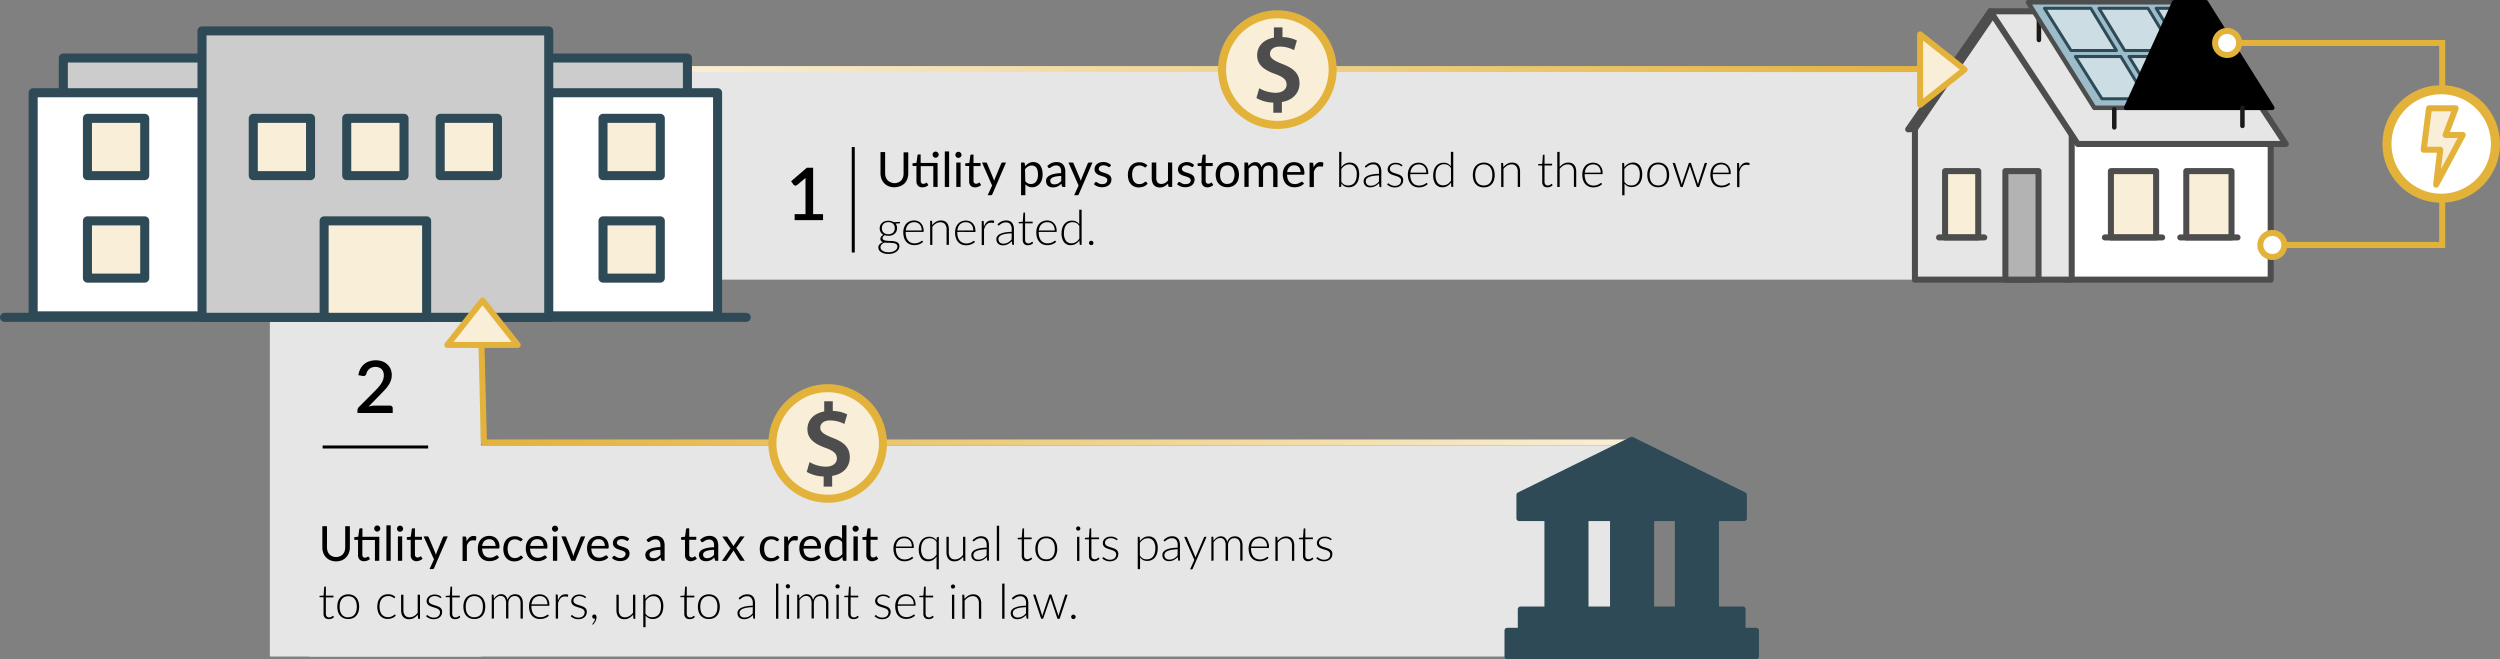 <svg xmlns="http://www.w3.org/2000/svg" xmlns:xlink="http://www.w3.org/1999/xlink" viewBox="0 0 829.17 218.63"><rect x="0" y="0" width="829.17" height="218.63" fill="#808080" stroke="none"/><defs><style>.cls-1{isolation:isolate;}.cls-2,.cls-3{fill:#e6e6e6;}.cls-16,.cls-3,.cls-4,.cls-5,.cls-6,.cls-7{stroke:#4d4d4d;}.cls-10,.cls-12,.cls-13,.cls-14,.cls-15,.cls-16,.cls-17,.cls-18,.cls-24,.cls-25,.cls-3,.cls-4,.cls-5,.cls-6,.cls-7,.cls-8,.cls-9{stroke-linecap:round;stroke-linejoin:round;}.cls-19,.cls-20,.cls-21,.cls-24,.cls-3,.cls-4,.cls-5,.cls-6,.cls-7,.cls-8,.cls-9{stroke-width:2px;}.cls-13,.cls-21,.cls-22,.cls-4{fill:#fff;}.cls-10,.cls-14,.cls-5,.cls-9{fill:#f9efd8;}.cls-6{fill:#b3b3b3;}.cls-15,.cls-19,.cls-20,.cls-23,.cls-24,.cls-7,.cls-8{fill:none;}.cls-8{stroke:url(#linear-gradient);}.cls-10,.cls-20,.cls-21,.cls-22,.cls-9{stroke:#e3b23a;}.cls-10{stroke-width:2.67px;}.cls-11{fill:#4d4d4d;}.cls-12{fill:#ccc;}.cls-12,.cls-13,.cls-14,.cls-17,.cls-25{stroke:#2e4a56;}.cls-12,.cls-13,.cls-14,.cls-22{stroke-width:3px;}.cls-15,.cls-19{stroke:#1a1a1a;}.cls-15,.cls-16,.cls-18{stroke-width:1.5px;}.cls-16{fill:#9dbcca;}.cls-17{fill:#cddde4;}.cls-18,.cls-23{stroke:#000;}.cls-18{mix-blend-mode:overlay;}.cls-19,.cls-20,.cls-21,.cls-22,.cls-23{stroke-miterlimit:10;}.cls-24{stroke:url(#linear-gradient-2);}.cls-25{fill:#2e4a56;stroke-width:1.77px;}</style><linearGradient id="linear-gradient" x1="218.5" y1="22.91" x2="647.5" y2="22.91" gradientUnits="userSpaceOnUse"><stop offset="0" stop-color="#f9efd8"/><stop offset="1" stop-color="#e3b23a"/></linearGradient><linearGradient id="linear-gradient-2" x1="318.62" y1="302.26" x2="318.62" y2="-81.74" gradientTransform="translate(240.24 445.37) rotate(-90)" gradientUnits="userSpaceOnUse"><stop offset="0" stop-color="#f9efd8"/><stop offset="0.63" stop-color="#ebc771"/><stop offset="1" stop-color="#e3b23a"/></linearGradient></defs><g class="cls-1"><g id="Layer_1" data-name="Layer 1"><rect class="cls-2" x="102.5" y="147.75" width="439" height="70"/><rect class="cls-2" x="89.5" y="103.75" width="70" height="114"/><rect class="cls-2" x="209.5" y="22.75" width="518" height="70"/><polygon class="cls-3" points="635.12 42.75 661.12 4.75 660.12 3.75 632.88 42.9 635.12 42.75"/><rect class="cls-4" x="702.62" y="47" width="68" height="50" transform="translate(1455.74 139.75) rotate(-180)"/><polygon class="cls-3" points="635.12 42.75 661.12 4.75 687.12 42.75 687.12 92.75 635.12 92.75 635.12 42.75"/><rect class="cls-5" x="742.62" y="61" width="15" height="22" transform="translate(1482.74 139.75) rotate(-180)"/><rect class="cls-5" x="717.62" y="61" width="15" height="22" transform="translate(1432.74 139.75) rotate(-180)"/><rect class="cls-6" x="682.62" y="61" width="11" height="36" transform="translate(1358.74 153.75) rotate(-180)"/><rect class="cls-5" x="662.62" y="61" width="11" height="22" transform="translate(1318.74 139.75) rotate(-180)"/><polygon class="cls-3" points="660.12 3.75 729.12 3.75 758.12 47.75 689.12 47.75 660.12 3.75"/><line class="cls-7" x1="742.12" y1="78.75" x2="723.12" y2="78.75"/><line class="cls-7" x1="717.12" y1="78.75" x2="698.12" y2="78.75"/><line class="cls-7" x1="658.12" y1="78.75" x2="643.12" y2="78.75"/><line class="cls-8" x1="219.5" y1="22.91" x2="646.5" y2="22.91"/><polygon class="cls-9" points="636.84 34.76 651.59 23.08 636.84 11.41 636.84 34.76"/><path d="M314.13,65a3.23,3.23,0,0,0,1.27-.24,2.82,2.82,0,0,0,1-.67,3.2,3.2,0,0,0,.59-1,4.25,4.25,0,0,0,.2-1.32v-7h1.55v7a5.19,5.19,0,0,1-.32,1.84,4.22,4.22,0,0,1-.9,1.47A4.11,4.11,0,0,1,316,66a5.22,5.22,0,0,1-3.81,0,4.11,4.11,0,0,1-1.44-1,4.24,4.24,0,0,1-.91-1.47,5.19,5.19,0,0,1-.31-1.84v-7h1.54v7a4,4,0,0,0,.21,1.32,2.83,2.83,0,0,0,.59,1,2.6,2.6,0,0,0,1,.67A3.08,3.08,0,0,0,314.13,65Z" transform="translate(-17.5 -4.25)"/><path d="M328.48,66.26h-1.43V59.35h-4.17v4.86a1,1,0,0,0,.25.76.83.83,0,0,0,.64.25,1.08,1.08,0,0,0,.38-.06,1.57,1.57,0,0,0,.29-.13l.2-.13a.29.29,0,0,1,.15-.06.25.25,0,0,1,.2.13l.42.68a2.76,2.76,0,0,1-.89.54,3.07,3.07,0,0,1-1.07.2,2,2,0,0,1-1.48-.54,2.14,2.14,0,0,1-.52-1.54v-5h-1a.33.33,0,0,1-.22-.08.29.29,0,0,1-.09-.23v-.57l1.33-.18.33-2.49a.36.36,0,0,1,.11-.2.31.31,0,0,1,.22-.08h.72v2.8h5.6Zm.35-10.7a1,1,0,0,1-.08.38,1.24,1.24,0,0,1-.23.32,1.21,1.21,0,0,1-.32.22,1.09,1.09,0,0,1-.39.08,1,1,0,0,1-.39-.08,1.21,1.21,0,0,1-.32-.22,1,1,0,0,1-.21-.32.81.81,0,0,1-.08-.38.92.92,0,0,1,.08-.4,1.15,1.15,0,0,1,.21-.33,1.21,1.21,0,0,1,.32-.22,1,1,0,0,1,.39-.08,1.09,1.09,0,0,1,.39.08,1.21,1.21,0,0,1,.32.22,1.5,1.5,0,0,1,.23.33A1.1,1.1,0,0,1,328.83,55.56Z" transform="translate(-17.5 -4.25)"/><path d="M332.29,54.48V66.26h-1.43V54.48Z" transform="translate(-17.5 -4.25)"/><path d="M336.4,55.61a.86.86,0,0,1-.09.39,1,1,0,0,1-.22.32,1,1,0,0,1-.33.22,1,1,0,0,1-.39.08,1,1,0,0,1-.71-.3,1,1,0,0,1-.21-.32,1,1,0,0,1,0-.78.93.93,0,0,1,.21-.33,1,1,0,0,1,.71-.3,1,1,0,0,1,.39.08,1,1,0,0,1,.55.55A.86.86,0,0,1,336.4,55.61Zm-.31,2.55v8.1h-1.42v-8.1Z" transform="translate(-17.5 -4.25)"/><path d="M340.92,66.39a2,2,0,0,1-1.48-.54,2.14,2.14,0,0,1-.51-1.54v-5h-1a.33.33,0,0,1-.22-.08.28.28,0,0,1-.08-.23v-.57L339,58.3l.33-2.5a.36.36,0,0,1,.11-.2.33.33,0,0,1,.22-.08h.72v2.8h2.34v1h-2.34v4.86a1,1,0,0,0,.25.76.84.84,0,0,0,.64.25,1.14,1.14,0,0,0,.39-.06,1.82,1.82,0,0,0,.28-.13l.2-.13a.29.29,0,0,1,.15-.06.23.23,0,0,1,.2.13l.42.68a2.65,2.65,0,0,1-.89.54A3,3,0,0,1,340.92,66.39Z" transform="translate(-17.5 -4.25)"/><path d="M351.16,58.16l-4.52,10.49a.86.86,0,0,1-.18.26.52.52,0,0,1-.33.09h-1.06l1.48-3.21-3.34-7.63h1.23a.44.44,0,0,1,.29.09.55.55,0,0,1,.15.2L347,63.56a5.19,5.19,0,0,1,.22.7c.08-.25.16-.49.24-.71l2.11-5.1a.46.46,0,0,1,.16-.21.4.4,0,0,1,.26-.08Z" transform="translate(-17.5 -4.25)"/><path d="M357.48,59.41a4,4,0,0,1,1.18-1A3,3,0,0,1,360.2,58a2.92,2.92,0,0,1,1.27.27,2.63,2.63,0,0,1,1,.79,3.92,3.92,0,0,1,.61,1.3,6.45,6.45,0,0,1,.22,1.79,5.55,5.55,0,0,1-.24,1.66,4,4,0,0,1-.69,1.34,3.22,3.22,0,0,1-1.11.89,3.3,3.3,0,0,1-1.46.32,2.79,2.79,0,0,1-2.22-1V69h-1.43V58.16H357a.35.35,0,0,1,.38.29Zm.07,4.9a2.32,2.32,0,0,0,.85.74,2.36,2.36,0,0,0,1,.22,2.06,2.06,0,0,0,1.75-.81,3.81,3.81,0,0,0,.61-2.3,5.93,5.93,0,0,0-.14-1.36,2.81,2.81,0,0,0-.41-.94,1.52,1.52,0,0,0-.65-.53,2.14,2.14,0,0,0-.87-.17,2.34,2.34,0,0,0-1.22.32,3.57,3.57,0,0,0-1,.91Z" transform="translate(-17.5 -4.25)"/><path d="M364.88,59.3a4.75,4.75,0,0,1,1.44-1A4.58,4.58,0,0,1,368,58a3,3,0,0,1,1.21.23,2.46,2.46,0,0,1,.89.62,2.62,2.62,0,0,1,.54,1,3.81,3.81,0,0,1,.19,1.25v5.18h-.63a.56.56,0,0,1-.32-.07.4.4,0,0,1-.18-.27l-.16-.76c-.21.19-.42.37-.62.52a3.85,3.85,0,0,1-.64.38,3,3,0,0,1-.72.24,3.61,3.61,0,0,1-.84.09,3.19,3.19,0,0,1-.89-.13,2,2,0,0,1-.72-.4,1.85,1.85,0,0,1-.49-.67,2.33,2.33,0,0,1-.18-1,1.77,1.77,0,0,1,.26-.93,2.38,2.38,0,0,1,.86-.79,6,6,0,0,1,1.54-.56,11.39,11.39,0,0,1,2.34-.25v-.63a2.18,2.18,0,0,0-.41-1.43,1.48,1.48,0,0,0-1.19-.49,2.52,2.52,0,0,0-.89.14,2.88,2.88,0,0,0-.61.29q-.27.16-.45.3a.64.64,0,0,1-.37.13.36.36,0,0,1-.25-.08.77.77,0,0,1-.18-.18Zm4.6,3.31a12,12,0,0,0-1.68.16,4.84,4.84,0,0,0-1.13.32,1.62,1.62,0,0,0-.63.47,1.06,1.06,0,0,0-.2.61,1.28,1.28,0,0,0,.11.55.92.92,0,0,0,.28.38,1,1,0,0,0,.43.22,1.72,1.72,0,0,0,.52.07,3,3,0,0,0,.69-.08,2.47,2.47,0,0,0,.59-.22,2.9,2.9,0,0,0,.52-.34,4.25,4.25,0,0,0,.5-.46Z" transform="translate(-17.5 -4.25)"/><path d="M379.84,58.16l-4.52,10.49a.86.86,0,0,1-.18.26.55.55,0,0,1-.34.09h-1.05l1.48-3.21-3.35-7.63h1.24a.44.44,0,0,1,.29.09.55.55,0,0,1,.15.2l2.16,5.11a5.19,5.19,0,0,1,.22.7c.08-.25.16-.49.24-.71l2.1-5.1a.56.56,0,0,1,.17-.21.4.4,0,0,1,.26-.08Z" transform="translate(-17.5 -4.25)"/><path d="M385.67,59.49a.32.32,0,0,1-.3.18.54.54,0,0,1-.27-.09l-.37-.2a5,5,0,0,0-.53-.2,2.53,2.53,0,0,0-.72-.09,2.11,2.11,0,0,0-.64.09,1.62,1.62,0,0,0-.49.26,1,1,0,0,0-.32.37,1,1,0,0,0-.11.46.77.77,0,0,0,.18.52,1.63,1.63,0,0,0,.48.36,4.67,4.67,0,0,0,.67.27l.77.24q.41.14.78.3a2.64,2.64,0,0,1,.67.4,1.77,1.77,0,0,1,.47.58,1.86,1.86,0,0,1,.18.84,2.57,2.57,0,0,1-.2,1,2.26,2.26,0,0,1-.59.82,2.81,2.81,0,0,1-1,.55,4.38,4.38,0,0,1-2.85-.08,3.84,3.84,0,0,1-1.16-.71l.33-.54a.61.61,0,0,1,.16-.16.36.36,0,0,1,.22-.06.5.5,0,0,1,.3.12l.39.24a2.24,2.24,0,0,0,.56.25,2.4,2.4,0,0,0,.81.11,2.3,2.3,0,0,0,.73-.1,1.55,1.55,0,0,0,.52-.3,1.15,1.15,0,0,0,.31-.42,1.25,1.25,0,0,0,.1-.51.86.86,0,0,0-.18-.56,1.53,1.53,0,0,0-.48-.37,3.46,3.46,0,0,0-.67-.28q-.39-.1-.78-.24a8.21,8.21,0,0,1-.78-.29,3,3,0,0,1-.67-.41,1.85,1.85,0,0,1-.48-.62,1.94,1.94,0,0,1-.18-.88,2.1,2.1,0,0,1,.2-.89,2,2,0,0,1,.55-.75,2.78,2.78,0,0,1,.91-.52,3.55,3.55,0,0,1,1.22-.19,3.85,3.85,0,0,1,1.44.25A3.54,3.54,0,0,1,386,59Z" transform="translate(-17.5 -4.25)"/><path d="M397.61,59.6a.4.4,0,0,1-.13.13.29.29,0,0,1-.17.05.48.48,0,0,1-.27-.1,3.12,3.12,0,0,0-.35-.22,3.25,3.25,0,0,0-.52-.22,2.41,2.41,0,0,0-.76-.1,2.46,2.46,0,0,0-1.05.21,2.09,2.09,0,0,0-.77.61,2.82,2.82,0,0,0-.46,1A4.6,4.6,0,0,0,393,62.2a4.68,4.68,0,0,0,.17,1.31,2.71,2.71,0,0,0,.48,1,1.92,1.92,0,0,0,.74.59,2.24,2.24,0,0,0,1,.21,2.43,2.43,0,0,0,1.41-.4,3.22,3.22,0,0,0,.37-.28.48.48,0,0,1,.29-.12.3.3,0,0,1,.27.13l.4.52a2.45,2.45,0,0,1-.6.56,3.13,3.13,0,0,1-.72.39,3.75,3.75,0,0,1-.81.23,4.94,4.94,0,0,1-.87.07,3.51,3.51,0,0,1-1.41-.28,3.1,3.1,0,0,1-1.13-.81,3.72,3.72,0,0,1-.75-1.31,5.82,5.82,0,0,1,0-3.44,3.85,3.85,0,0,1,.73-1.32,3.41,3.41,0,0,1,1.2-.87,3.94,3.94,0,0,1,1.62-.31,3.88,3.88,0,0,1,1.51.27,3.82,3.82,0,0,1,1.16.78Z" transform="translate(-17.5 -4.25)"/><path d="M406.28,58.16v8.1h-.85A.38.38,0,0,1,405,66l-.11-.87a4.22,4.22,0,0,1-1.18.94,3.09,3.09,0,0,1-1.51.36,2.87,2.87,0,0,1-1.17-.22,2.31,2.31,0,0,1-.85-.62,2.74,2.74,0,0,1-.52-1,4.52,4.52,0,0,1-.17-1.26V58.16H401v5.16a2.18,2.18,0,0,0,.42,1.43,1.58,1.58,0,0,0,1.28.5,2.44,2.44,0,0,0,1.18-.3,3.55,3.55,0,0,0,1-.83v-6Z" transform="translate(-17.5 -4.25)"/><path d="M413.25,59.49a.31.31,0,0,1-.29.18.57.57,0,0,1-.28-.09l-.37-.2a4.78,4.78,0,0,0-.52-.2,2.53,2.53,0,0,0-.72-.09,2.17,2.17,0,0,0-.65.09,1.62,1.62,0,0,0-.49.26,1,1,0,0,0-.31.37.9.9,0,0,0-.11.46.77.77,0,0,0,.18.52,1.58,1.58,0,0,0,.47.36,4.82,4.82,0,0,0,.68.27l.77.24c.26.09.52.19.77.3a2.64,2.64,0,0,1,.67.4,1.8,1.8,0,0,1,.48.58,1.86,1.86,0,0,1,.18.84,2.75,2.75,0,0,1-.2,1,2.39,2.39,0,0,1-.59.82,3,3,0,0,1-1,.55,4.07,4.07,0,0,1-1.32.2,4,4,0,0,1-1.53-.28,3.77,3.77,0,0,1-1.17-.71l.34-.54a.46.46,0,0,1,.15-.16.38.38,0,0,1,.22-.06.53.53,0,0,1,.31.12l.38.24a2.52,2.52,0,0,0,1.38.36,2.24,2.24,0,0,0,.72-.1A1.55,1.55,0,0,0,412,65a1.15,1.15,0,0,0,.31-.42,1.25,1.25,0,0,0,.1-.51.86.86,0,0,0-.18-.56,1.61,1.61,0,0,0-.47-.37,3.86,3.86,0,0,0-.68-.28l-.78-.24a7.15,7.15,0,0,1-.77-.29,2.86,2.86,0,0,1-.68-.41,1.82,1.82,0,0,1-.47-.62,1.94,1.94,0,0,1-.18-.88,2.09,2.09,0,0,1,.19-.89,2.05,2.05,0,0,1,.56-.75,2.63,2.63,0,0,1,.9-.52A3.61,3.61,0,0,1,411,58a3.8,3.8,0,0,1,1.43.25,3.43,3.43,0,0,1,1.1.69Z" transform="translate(-17.5 -4.25)"/><path d="M418,66.39a2,2,0,0,1-1.48-.54,2.14,2.14,0,0,1-.51-1.54v-5h-1a.33.33,0,0,1-.22-.08.28.28,0,0,1-.08-.23v-.57L416,58.3l.33-2.5a.36.36,0,0,1,.11-.2.33.33,0,0,1,.22-.08h.72v2.8h2.34v1h-2.34v4.86a1,1,0,0,0,.25.76.84.84,0,0,0,.64.25,1.14,1.14,0,0,0,.39-.06,1.46,1.46,0,0,0,.28-.13l.2-.13a.29.29,0,0,1,.15-.06.23.23,0,0,1,.2.13l.42.68a2.65,2.65,0,0,1-.89.54A3,3,0,0,1,418,66.39Z" transform="translate(-17.5 -4.25)"/><path d="M424.57,58a4.26,4.26,0,0,1,1.6.29,3.5,3.5,0,0,1,1.22.84,3.93,3.93,0,0,1,.77,1.32,5.65,5.65,0,0,1,0,3.45,3.78,3.78,0,0,1-.77,1.31,3.26,3.26,0,0,1-1.22.84,4.07,4.07,0,0,1-1.6.29,4.13,4.13,0,0,1-1.61-.29,3.26,3.26,0,0,1-1.22-.84,3.64,3.64,0,0,1-.77-1.31,5.65,5.65,0,0,1,0-3.45,3.77,3.77,0,0,1,.77-1.32,3.5,3.5,0,0,1,1.22-.84A4.32,4.32,0,0,1,424.57,58Zm0,7.23a2.08,2.08,0,0,0,1.79-.8,4.52,4.52,0,0,0,0-4.5,2.06,2.06,0,0,0-1.79-.81,2.51,2.51,0,0,0-1.06.21,2,2,0,0,0-.75.6,2.67,2.67,0,0,0-.45,1,5.08,5.08,0,0,0-.15,1.29,3.71,3.71,0,0,0,.6,2.25A2.12,2.12,0,0,0,424.57,65.26Z" transform="translate(-17.5 -4.25)"/><path d="M430.23,66.26v-8.1h.85a.35.35,0,0,1,.38.29l.1.83a4.5,4.5,0,0,1,1-.9,2.46,2.46,0,0,1,1.3-.35,1.92,1.92,0,0,1,1.32.45,2.6,2.6,0,0,1,.73,1.24,2.49,2.49,0,0,1,.46-.76,2.39,2.39,0,0,1,.62-.53,2.77,2.77,0,0,1,.73-.31,3.48,3.48,0,0,1,.79-.09,3.17,3.17,0,0,1,1.14.2,2.31,2.31,0,0,1,.84.6,2.64,2.64,0,0,1,.54,1,4.37,4.37,0,0,1,.18,1.31v5.16h-1.43V61.1a2.15,2.15,0,0,0-.42-1.44,1.49,1.49,0,0,0-1.2-.5,1.9,1.9,0,0,0-.67.13,1.54,1.54,0,0,0-.55.36,1.63,1.63,0,0,0-.38.61,2.38,2.38,0,0,0-.14.84v5.16H435V61.1a2.23,2.23,0,0,0-.4-1.46,1.38,1.38,0,0,0-1.14-.48,1.81,1.81,0,0,0-1,.29,3.47,3.47,0,0,0-.82.77v6Z" transform="translate(-17.5 -4.25)"/><path d="M450,65.12a2.43,2.43,0,0,1-.63.56,3.63,3.63,0,0,1-.79.39,5,5,0,0,1-.86.23,5.42,5.42,0,0,1-.89.07,4.11,4.11,0,0,1-1.55-.28,3.44,3.44,0,0,1-1.22-.83,3.76,3.76,0,0,1-.81-1.36,5.59,5.59,0,0,1-.29-1.86,4.8,4.8,0,0,1,.26-1.58,4,4,0,0,1,.75-1.28,3.38,3.38,0,0,1,1.19-.84,3.86,3.86,0,0,1,1.59-.31,3.76,3.76,0,0,1,1.35.24,3.11,3.11,0,0,1,1.78,1.84,4.36,4.36,0,0,1,.25,1.54.89.89,0,0,1-.07.45.29.29,0,0,1-.27.11h-5.42a5.16,5.16,0,0,0,.21,1.34,2.73,2.73,0,0,0,.53,1,2,2,0,0,0,.8.56,2.64,2.64,0,0,0,1,.19,3.11,3.11,0,0,0,.92-.12,3.88,3.88,0,0,0,.67-.27,4.59,4.59,0,0,0,.47-.27.61.61,0,0,1,.32-.12.3.3,0,0,1,.27.13Zm-1.15-3.8a2.58,2.58,0,0,0-.14-.9,2,2,0,0,0-.41-.72,1.71,1.71,0,0,0-.65-.46,2.14,2.14,0,0,0-.87-.16,2.22,2.22,0,0,0-1.62.59,2.81,2.81,0,0,0-.74,1.65Z" transform="translate(-17.5 -4.25)"/><path d="M453.19,59.78a3.64,3.64,0,0,1,.94-1.3A2.09,2.09,0,0,1,455.5,58a1.93,1.93,0,0,1,.49.06,1.32,1.32,0,0,1,.42.17l-.1,1.07a.23.23,0,0,1-.24.2,1.76,1.76,0,0,1-.33,0,2.38,2.38,0,0,0-.49-.05,2.06,2.06,0,0,0-.68.11,1.7,1.7,0,0,0-.54.34,2.15,2.15,0,0,0-.42.54,4.23,4.23,0,0,0-.34.74v5.12h-1.43v-8.1h.81a.49.49,0,0,1,.32.08.53.53,0,0,1,.12.31Z" transform="translate(-17.5 -4.25)"/><path d="M462.37,59.68a4.1,4.1,0,0,1,1.22-1.1,3.13,3.13,0,0,1,1.61-.41,3,3,0,0,1,1.29.27,2.65,2.65,0,0,1,1,.76,3.48,3.48,0,0,1,.6,1.22,5.88,5.88,0,0,1,.21,1.64,6.41,6.41,0,0,1-.23,1.76,3.86,3.86,0,0,1-.68,1.36,3.06,3.06,0,0,1-1.08.88,3.45,3.45,0,0,1-1.47.3,3,3,0,0,1-1.44-.32,3,3,0,0,1-1-1l-.06,1a.19.19,0,0,1-.21.2h-.47V54.62h.77Zm0,4.84a2.48,2.48,0,0,0,2.27,1.24,2.88,2.88,0,0,0,1.25-.25,2.51,2.51,0,0,0,.89-.73,3.54,3.54,0,0,0,.53-1.16,6,6,0,0,0,.18-1.53,4,4,0,0,0-.66-2.48,2.22,2.22,0,0,0-1.84-.83,2.67,2.67,0,0,0-1.48.41,4.21,4.21,0,0,0-1.14,1.13Z" transform="translate(-17.5 -4.25)"/><path d="M470.2,59.43a4.59,4.59,0,0,1,1.31-1,3.72,3.72,0,0,1,1.56-.32,2.76,2.76,0,0,1,1.12.21A2,2,0,0,1,475,59a2.52,2.52,0,0,1,.48.92,4.12,4.12,0,0,1,.16,1.21v5.18h-.3A.28.28,0,0,1,475,66l-.11-1a8.25,8.25,0,0,1-.65.58,4.08,4.08,0,0,1-.68.43,3.11,3.11,0,0,1-.76.27,3.59,3.59,0,0,1-.9.1,2.66,2.66,0,0,1-.79-.12,2,2,0,0,1-.68-.37,1.74,1.74,0,0,1-.48-.64,2.14,2.14,0,0,1-.18-.93,1.58,1.58,0,0,1,.29-.93,2.39,2.39,0,0,1,.9-.76,6.24,6.24,0,0,1,1.58-.51,13.34,13.34,0,0,1,2.32-.22v-.83a2.63,2.63,0,0,0-.48-1.7,1.7,1.7,0,0,0-1.41-.6,2.58,2.58,0,0,0-1,.16,3.69,3.69,0,0,0-.69.35c-.18.13-.33.25-.45.35a.49.49,0,0,1-.3.16.21.21,0,0,1-.14,0,.32.32,0,0,1-.1-.1Zm4.68,3a16.27,16.27,0,0,0-2,.18,5.83,5.83,0,0,0-1.35.38,2,2,0,0,0-.79.57,1.25,1.25,0,0,0-.26.76,1.6,1.6,0,0,0,.14.69,1.15,1.15,0,0,0,.35.48,1.34,1.34,0,0,0,.51.28,2,2,0,0,0,.6.09,3.74,3.74,0,0,0,.85-.1,3.27,3.27,0,0,0,.72-.28,3.81,3.81,0,0,0,.62-.43q.29-.25.57-.54Z" transform="translate(-17.5 -4.25)"/><path d="M482.54,59.28a.19.19,0,0,1-.18.12.48.48,0,0,1-.23-.1,3.89,3.89,0,0,0-.36-.23,3.25,3.25,0,0,0-.57-.22,2.71,2.71,0,0,0-.81-.1,2.47,2.47,0,0,0-.79.12,2.35,2.35,0,0,0-.61.33,1.54,1.54,0,0,0-.39.49,1.29,1.29,0,0,0-.13.58,1,1,0,0,0,.19.62,1.75,1.75,0,0,0,.5.43,3.89,3.89,0,0,0,.71.3l.81.26c.28.08.55.18.81.28a2.55,2.55,0,0,1,.71.39,1.72,1.72,0,0,1,.5.57,1.57,1.57,0,0,1,.19.81,2.58,2.58,0,0,1-.18,1,2.11,2.11,0,0,1-.54.78,2.63,2.63,0,0,1-.88.52,3.93,3.93,0,0,1-2.64-.08,4.14,4.14,0,0,1-1.09-.7l.18-.27a.45.45,0,0,1,.09-.1.29.29,0,0,1,.14,0,.38.38,0,0,1,.25.13,3.05,3.05,0,0,0,.4.27,3.17,3.17,0,0,0,.61.28,3,3,0,0,0,1.79,0,1.76,1.76,0,0,0,.64-.38,1.61,1.61,0,0,0,.39-.57,1.72,1.72,0,0,0,.13-.68,1.05,1.05,0,0,0-.19-.66,1.59,1.59,0,0,0-.51-.45,3.22,3.22,0,0,0-.7-.31l-.82-.26c-.27-.08-.54-.18-.81-.28a3.21,3.21,0,0,1-.71-.38,2.1,2.1,0,0,1-.5-.57,1.59,1.59,0,0,1-.19-.83,1.91,1.91,0,0,1,.18-.81,2.06,2.06,0,0,1,.53-.69,2.52,2.52,0,0,1,.82-.47,3.21,3.21,0,0,1,1.1-.18,3.63,3.63,0,0,1,1.29.21,3,3,0,0,1,1,.64Z" transform="translate(-17.5 -4.25)"/><path d="M485.24,62v.16a5.7,5.7,0,0,0,.2,1.57,3.09,3.09,0,0,0,.6,1.14,2.31,2.31,0,0,0,.92.69,3,3,0,0,0,1.22.24,3.54,3.54,0,0,0,1-.14,3.46,3.46,0,0,0,.74-.29,4.16,4.16,0,0,0,.48-.3.49.49,0,0,1,.25-.13.18.18,0,0,1,.16.08l.21.26a2,2,0,0,1-.51.44,3.54,3.54,0,0,1-.7.36,5.33,5.33,0,0,1-.83.24,4.56,4.56,0,0,1-.9.08,3.72,3.72,0,0,1-1.48-.28,3.1,3.1,0,0,1-1.16-.83,3.8,3.8,0,0,1-.74-1.33,5.83,5.83,0,0,1-.26-1.8,5,5,0,0,1,.25-1.58,3.62,3.62,0,0,1,.7-1.25,3.32,3.32,0,0,1,1.13-.82,3.68,3.68,0,0,1,1.52-.3,3.37,3.37,0,0,1,1.24.23,2.78,2.78,0,0,1,1,.68,3.08,3.08,0,0,1,.67,1.09,4,4,0,0,1,.25,1.49.43.43,0,0,1-.05.24A.2.2,0,0,1,491,62Zm5.31-.48a3.43,3.43,0,0,0-.18-1.15,2.37,2.37,0,0,0-.51-.86,2.11,2.11,0,0,0-.78-.54,2.48,2.48,0,0,0-1-.19,3,3,0,0,0-1.1.19,2.4,2.4,0,0,0-.84.55,2.82,2.82,0,0,0-.58.87,3.82,3.82,0,0,0-.28,1.13Z" transform="translate(-17.5 -4.25)"/><path d="M499.5,54.62V66.26h-.42a.23.23,0,0,1-.24-.21l-.08-1.25a4.15,4.15,0,0,1-1.23,1.14,3,3,0,0,1-1.58.42,2.76,2.76,0,0,1-2.29-1,4.83,4.83,0,0,1-.82-3,5.73,5.73,0,0,1,.23-1.63,4,4,0,0,1,.67-1.31,3.2,3.2,0,0,1,1.08-.88,3.37,3.37,0,0,1,1.49-.32,3.07,3.07,0,0,1,1.4.3,3,3,0,0,1,1,.88V54.62ZM498.74,60a2.72,2.72,0,0,0-1-1,2.89,2.89,0,0,0-1.27-.28,2.79,2.79,0,0,0-1.23.26,2.49,2.49,0,0,0-.89.72,3.52,3.52,0,0,0-.53,1.12,5.46,5.46,0,0,0-.18,1.44,4.26,4.26,0,0,0,.65,2.61,2.23,2.23,0,0,0,1.88.84,2.68,2.68,0,0,0,1.44-.41,3.87,3.87,0,0,0,1.14-1.14Z" transform="translate(-17.5 -4.25)"/><path d="M509.62,58.17a3.9,3.9,0,0,1,1.53.29,3.29,3.29,0,0,1,1.14.83,3.67,3.67,0,0,1,.71,1.29,5.63,5.63,0,0,1,.24,1.7A5.5,5.5,0,0,1,513,64a3.5,3.5,0,0,1-.71,1.29,3.17,3.17,0,0,1-1.14.83,4.32,4.32,0,0,1-3.06,0,3.21,3.21,0,0,1-1.15-.83,3.5,3.5,0,0,1-.71-1.29,5.5,5.5,0,0,1-.24-1.68,5.63,5.63,0,0,1,.24-1.7,3.67,3.67,0,0,1,.71-1.29,3.33,3.33,0,0,1,1.15-.83A3.9,3.9,0,0,1,509.62,58.17Zm0,7.59a3,3,0,0,0,1.24-.24,2.35,2.35,0,0,0,.89-.7,2.89,2.89,0,0,0,.53-1.1,5.85,5.85,0,0,0,0-2.88,2.94,2.94,0,0,0-.53-1.11,2.38,2.38,0,0,0-.89-.71,3,3,0,0,0-1.24-.25,3,3,0,0,0-1.24.25,2.3,2.3,0,0,0-.89.71,3.11,3.11,0,0,0-.54,1.11,5.85,5.85,0,0,0,0,2.88,3.06,3.06,0,0,0,.54,1.1,2.28,2.28,0,0,0,.89.7A3,3,0,0,0,509.62,65.76Z" transform="translate(-17.5 -4.25)"/><path d="M516.12,59.69a4.6,4.6,0,0,1,1.28-1.1,3.14,3.14,0,0,1,1.61-.42,3,3,0,0,1,1.16.21,2.19,2.19,0,0,1,.83.6,2.8,2.8,0,0,1,.49.94,4.39,4.39,0,0,1,.17,1.25v5.09h-.77V61.17a2.72,2.72,0,0,0-.51-1.75,1.86,1.86,0,0,0-1.56-.64,2.76,2.76,0,0,0-1.45.4,4,4,0,0,0-1.21,1.1v6h-.77v-8h.43a.21.21,0,0,1,.23.2Z" transform="translate(-17.5 -4.25)"/><path d="M530.71,66.39a1.74,1.74,0,0,1-1.26-.45,1.88,1.88,0,0,1-.45-1.38V59.12h-1.14a.25.25,0,0,1-.15,0,.2.2,0,0,1-.05-.14v-.29l1.36-.1.19-2.85a.31.31,0,0,1,.06-.13.22.22,0,0,1,.14-.05h.36v3h2.51v.57h-2.51v5.4a1.84,1.84,0,0,0,.08.56,1.08,1.08,0,0,0,.24.39,1,1,0,0,0,.34.22,1.27,1.27,0,0,0,.44.07,1.23,1.23,0,0,0,.49-.08l.36-.18a2,2,0,0,0,.25-.19.28.28,0,0,1,.15-.08.17.17,0,0,1,.13.08l.21.33a2.06,2.06,0,0,1-.77.54A2.37,2.37,0,0,1,530.71,66.39Z" transform="translate(-17.5 -4.25)"/><path d="M534.79,59.64a4.43,4.43,0,0,1,1.26-1.07,3.22,3.22,0,0,1,1.58-.4,3,3,0,0,1,1.16.21,2.19,2.19,0,0,1,.83.6,2.63,2.63,0,0,1,.49.94,4.07,4.07,0,0,1,.17,1.25v5.09h-.77V61.17a2.72,2.72,0,0,0-.51-1.75,1.86,1.86,0,0,0-1.56-.64,2.76,2.76,0,0,0-1.45.4,4,4,0,0,0-1.2,1.1v6H534V54.62h.77Z" transform="translate(-17.5 -4.25)"/><path d="M543.09,62v.16a5.33,5.33,0,0,0,.21,1.57,3.08,3.08,0,0,0,.59,1.14,2.41,2.41,0,0,0,.93.69,3,3,0,0,0,1.21.24,3.54,3.54,0,0,0,1-.14,3.26,3.26,0,0,0,.74-.29,4.16,4.16,0,0,0,.48-.3.51.51,0,0,1,.26-.13.19.19,0,0,1,.16.08l.2.26a1.81,1.81,0,0,1-.5.44,3.63,3.63,0,0,1-.71.36,5,5,0,0,1-.83.24,4.47,4.47,0,0,1-.89.08,3.77,3.77,0,0,1-1.49-.28,3.06,3.06,0,0,1-1.15-.83,3.65,3.65,0,0,1-.74-1.33,5.55,5.55,0,0,1-.26-1.8,5,5,0,0,1,.24-1.58,3.49,3.49,0,0,1,.71-1.25,3.19,3.19,0,0,1,1.12-.82,3.68,3.68,0,0,1,1.52-.3,3.43,3.43,0,0,1,1.25.23,2.87,2.87,0,0,1,1,.68,3.4,3.4,0,0,1,.67,1.09,4.27,4.27,0,0,1,.24,1.49.43.43,0,0,1-.05.24.18.18,0,0,1-.16.06Zm5.31-.48a3.43,3.43,0,0,0-.18-1.15,2.37,2.37,0,0,0-.51-.86,2,2,0,0,0-.78-.54,2.46,2.46,0,0,0-1-.19,3,3,0,0,0-1.11.19,2.5,2.5,0,0,0-.84.55,2.63,2.63,0,0,0-.57.87,3.82,3.82,0,0,0-.29,1.13Z" transform="translate(-17.5 -4.25)"/><path d="M556.24,59.73a4.06,4.06,0,0,1,1.24-1.14,3.05,3.05,0,0,1,1.59-.43,2.77,2.77,0,0,1,2.28,1,4.76,4.76,0,0,1,.82,3,5.73,5.73,0,0,1-.23,1.63,3.78,3.78,0,0,1-.67,1.31,3.19,3.19,0,0,1-2.57,1.19,3,3,0,0,1-1.4-.29,2.94,2.94,0,0,1-1-.87v3.88h-.77V58.3h.43a.21.21,0,0,1,.23.2Zm0,4.79a3.24,3.24,0,0,0,.49.58,2.41,2.41,0,0,0,.53.39,2,2,0,0,0,.6.21,3.52,3.52,0,0,0,.66.06,2.86,2.86,0,0,0,1.24-.25,2.38,2.38,0,0,0,.88-.73,3.34,3.34,0,0,0,.54-1.12,5.33,5.33,0,0,0,.18-1.43,4.17,4.17,0,0,0-.66-2.61,2.24,2.24,0,0,0-1.88-.84,2.6,2.6,0,0,0-1.43.41,4.1,4.1,0,0,0-1.15,1.13Z" transform="translate(-17.5 -4.25)"/><path d="M567.48,58.17a3.9,3.9,0,0,1,1.53.29,3.29,3.29,0,0,1,1.14.83,3.67,3.67,0,0,1,.71,1.29,5.62,5.62,0,0,1,.25,1.7,5.49,5.49,0,0,1-.25,1.68,3.5,3.5,0,0,1-.71,1.29,3.17,3.17,0,0,1-1.14.83,4.32,4.32,0,0,1-3.06,0,3.17,3.17,0,0,1-1.14-.83,3.52,3.52,0,0,1-.72-1.29,5.5,5.5,0,0,1-.24-1.68,5.63,5.63,0,0,1,.24-1.7,3.69,3.69,0,0,1,.72-1.29,3.29,3.29,0,0,1,1.14-.83A3.9,3.9,0,0,1,567.48,58.17Zm0,7.59a3,3,0,0,0,1.25-.24,2.32,2.32,0,0,0,.88-.7,3.06,3.06,0,0,0,.54-1.1,6.18,6.18,0,0,0,0-2.88,3.11,3.11,0,0,0-.54-1.11,2.35,2.35,0,0,0-.88-.71,3,3,0,0,0-1.25-.25,3,3,0,0,0-1.24.25,2.38,2.38,0,0,0-.89.71,3.11,3.11,0,0,0-.54,1.11,5.85,5.85,0,0,0,0,2.88,3.06,3.06,0,0,0,.54,1.1,2.35,2.35,0,0,0,.89.7A3,3,0,0,0,567.48,65.76Z" transform="translate(-17.5 -4.25)"/><path d="M583.68,58.3l-2.65,8h-.57c-.09,0-.15-.06-.19-.17l-2.17-6.46a2.17,2.17,0,0,1-.07-.24,2.1,2.1,0,0,1-.06-.24,4.21,4.21,0,0,1-.12.48l-2.21,6.46c0,.11-.09.17-.19.17h-.54l-2.66-8h.58a.28.28,0,0,1,.18.06.31.31,0,0,1,.1.13l2,6.28c0,.13.06.24.09.36s0,.23.07.34l.09-.34c0-.12.07-.23.11-.36l2.13-6.33a.22.22,0,0,1,.23-.18h.31a.23.23,0,0,1,.23.18l2.11,6.33c0,.13.07.24.11.35s.06.23.08.34a3.4,3.4,0,0,0,.07-.34c0-.11.06-.22.09-.35l2-6.28a.28.28,0,0,1,.1-.14.34.34,0,0,1,.17-.05Z" transform="translate(-17.5 -4.25)"/><path d="M585.57,62v.16a5.33,5.33,0,0,0,.21,1.57,3.08,3.08,0,0,0,.59,1.14,2.34,2.34,0,0,0,.93.69,3,3,0,0,0,1.21.24,3.54,3.54,0,0,0,1-.14,3.26,3.26,0,0,0,.74-.29,4.16,4.16,0,0,0,.48-.3.51.51,0,0,1,.26-.13.21.21,0,0,1,.16.08l.2.26a1.81,1.81,0,0,1-.5.44,3.94,3.94,0,0,1-.71.36,5,5,0,0,1-.83.24,4.47,4.47,0,0,1-.89.08,3.77,3.77,0,0,1-1.49-.28,3.06,3.06,0,0,1-1.15-.83,3.65,3.65,0,0,1-.74-1.33,5.55,5.55,0,0,1-.26-1.8,5,5,0,0,1,.24-1.58,3.49,3.49,0,0,1,.71-1.25,3.19,3.19,0,0,1,1.12-.82,3.68,3.68,0,0,1,1.52-.3,3.43,3.43,0,0,1,1.25.23,2.87,2.87,0,0,1,1,.68,3.4,3.4,0,0,1,.67,1.09,4.27,4.27,0,0,1,.24,1.49.43.43,0,0,1-.05.24.18.18,0,0,1-.16.06Zm5.31-.48a3.43,3.43,0,0,0-.18-1.15,2.37,2.37,0,0,0-.51-.86,2.11,2.11,0,0,0-.78-.54,2.46,2.46,0,0,0-1-.19,3,3,0,0,0-1.11.19,2.5,2.5,0,0,0-.84.55,2.63,2.63,0,0,0-.57.87,3.82,3.82,0,0,0-.29,1.13Z" transform="translate(-17.5 -4.25)"/><path d="M594.37,60.22a5,5,0,0,1,.42-.87,2.86,2.86,0,0,1,.54-.64,2.42,2.42,0,0,1,.69-.41,2.52,2.52,0,0,1,.85-.14,2.61,2.61,0,0,1,.48.05,1.46,1.46,0,0,1,.43.15l-.07.53a.14.14,0,0,1-.15.13,1.13,1.13,0,0,1-.29-.06,2.34,2.34,0,0,0-.52-.05,2.31,2.31,0,0,0-.82.14,1.87,1.87,0,0,0-.64.42,2.75,2.75,0,0,0-.49.69,7.18,7.18,0,0,0-.39,1v5.15h-.77v-8h.41a.25.25,0,0,1,.19.06.28.28,0,0,1,.07.19Z" transform="translate(-17.5 -4.25)"/><path d="M316,77.85v.27c0,.11-.08.19-.23.21l-1.21.09a2.28,2.28,0,0,1,.34.68,2.83,2.83,0,0,1-.08,1.86,2.32,2.32,0,0,1-.58.8,2.9,2.9,0,0,1-.89.52,3.57,3.57,0,0,1-1.16.18,3.51,3.51,0,0,1-1.24-.21,1.71,1.71,0,0,0-.53.46.85.85,0,0,0-.2.51.61.61,0,0,0,.25.53,1.65,1.65,0,0,0,.64.27,6.92,6.92,0,0,0,.9.11l1,.05c.35,0,.69,0,1,.1a3.46,3.46,0,0,1,.91.25,1.76,1.76,0,0,1,.64.5,1.43,1.43,0,0,1,.24.86,1.9,1.9,0,0,1-.25,1,2.37,2.37,0,0,1-.71.81,3.69,3.69,0,0,1-1.14.57,4.9,4.9,0,0,1-1.48.21,5.91,5.91,0,0,1-1.48-.17,3.57,3.57,0,0,1-1.06-.47,2,2,0,0,1-.64-.67,1.71,1.71,0,0,1-.22-.82,1.53,1.53,0,0,1,.42-1.08,2.81,2.81,0,0,1,1.14-.71,1.47,1.47,0,0,1-.65-.4,1,1,0,0,1-.24-.7,1.18,1.18,0,0,1,.06-.36,1.57,1.57,0,0,1,.19-.36,2,2,0,0,1,.32-.34,2.5,2.5,0,0,1,.41-.29,2.37,2.37,0,0,1-.88-.87,2.49,2.49,0,0,1-.32-1.27,2.52,2.52,0,0,1,.21-1,2.09,2.09,0,0,1,.58-.8,2.5,2.5,0,0,1,.9-.52,3.49,3.49,0,0,1,1.16-.18,3.68,3.68,0,0,1,1,.12,3.25,3.25,0,0,1,.8.36ZM315.13,86a.91.91,0,0,0-.2-.61,1.29,1.29,0,0,0-.52-.35,2.82,2.82,0,0,0-.76-.18c-.29,0-.58-.06-.9-.08l-.94,0a7.69,7.69,0,0,1-.88-.09,3.64,3.64,0,0,0-.56.27,2,2,0,0,0-.44.36,1.4,1.4,0,0,0-.29.44,1.18,1.18,0,0,0-.11.5,1.26,1.26,0,0,0,.18.66,1.62,1.62,0,0,0,.53.51,2.75,2.75,0,0,0,.85.35,4.57,4.57,0,0,0,1.16.13,4.14,4.14,0,0,0,1.14-.14,3.11,3.11,0,0,0,.91-.38,1.92,1.92,0,0,0,.61-.59A1.43,1.43,0,0,0,315.13,86Zm-3-4.06a2.59,2.59,0,0,0,.91-.15,1.8,1.8,0,0,0,.67-.41,1.83,1.83,0,0,0,.42-.63,2.17,2.17,0,0,0,.14-.82,2.39,2.39,0,0,0-.14-.82,1.73,1.73,0,0,0-.43-.63,1.89,1.89,0,0,0-.67-.41,2.78,2.78,0,0,0-1.8,0,1.89,1.89,0,0,0-.67.41,1.59,1.59,0,0,0-.42.63,2.32,2.32,0,0,0,0,1.64,1.59,1.59,0,0,0,.42.63,1.89,1.89,0,0,0,.67.41A2.5,2.5,0,0,0,312.15,81.94Z" transform="translate(-17.5 -4.25)"/><path d="M317.89,81.17v.15a5.34,5.34,0,0,0,.2,1.57,3.09,3.09,0,0,0,.6,1.14,2.31,2.31,0,0,0,.92.69,3,3,0,0,0,1.22.24,3.93,3.93,0,0,0,1-.13,4,4,0,0,0,.74-.3,4.16,4.16,0,0,0,.48-.3.49.49,0,0,1,.25-.13.19.19,0,0,1,.16.08l.21.26a2,2,0,0,1-.51.44,3.54,3.54,0,0,1-.7.36,5.33,5.33,0,0,1-.83.24,4.56,4.56,0,0,1-.9.08,3.72,3.72,0,0,1-1.48-.28,3.1,3.1,0,0,1-1.16-.83,3.8,3.8,0,0,1-.74-1.33,5.83,5.83,0,0,1-.26-1.8,4.72,4.72,0,0,1,.25-1.58,3.47,3.47,0,0,1,.7-1.25,3.23,3.23,0,0,1,1.13-.82,3.65,3.65,0,0,1,1.52-.3,3.37,3.37,0,0,1,1.24.23,2.91,2.91,0,0,1,1,.68,3.08,3.08,0,0,1,.67,1.09,4.27,4.27,0,0,1,.25,1.49.43.43,0,0,1-.05.24.2.2,0,0,1-.16.07Zm5.31-.49a3.43,3.43,0,0,0-.18-1.15,2.37,2.37,0,0,0-.51-.86,2.11,2.11,0,0,0-.78-.54,2.48,2.48,0,0,0-1-.19,2.92,2.92,0,0,0-1.1.19,2.45,2.45,0,0,0-.84.55,2.82,2.82,0,0,0-.58.87,3.82,3.82,0,0,0-.28,1.13Z" transform="translate(-17.5 -4.25)"/><path d="M326.69,78.89a4.42,4.42,0,0,1,1.27-1.1,3.14,3.14,0,0,1,1.61-.42,3,3,0,0,1,1.16.21,2.19,2.19,0,0,1,.83.6,2.6,2.6,0,0,1,.49.95,4,4,0,0,1,.17,1.24v5.09h-.77V80.37a2.72,2.72,0,0,0-.51-1.75,1.86,1.86,0,0,0-1.56-.64,2.76,2.76,0,0,0-1.45.4,4,4,0,0,0-1.2,1.1v6H326v-8h.42a.21.21,0,0,1,.23.2Z" transform="translate(-17.5 -4.25)"/><path d="M335,81.17v.15a5.33,5.33,0,0,0,.21,1.57,3.08,3.08,0,0,0,.59,1.14,2.41,2.41,0,0,0,.93.69A3,3,0,0,0,338,85a3.93,3.93,0,0,0,1-.13,3.77,3.77,0,0,0,.74-.3,4.16,4.16,0,0,0,.48-.3.51.51,0,0,1,.26-.13.19.19,0,0,1,.16.08l.2.26a1.81,1.81,0,0,1-.5.44,3.63,3.63,0,0,1-.71.36,5,5,0,0,1-.83.24,4.47,4.47,0,0,1-.89.08,3.77,3.77,0,0,1-1.49-.28,3.06,3.06,0,0,1-1.15-.83,3.65,3.65,0,0,1-.74-1.33,5.55,5.55,0,0,1-.26-1.8,5,5,0,0,1,.24-1.58,3.49,3.49,0,0,1,.71-1.25,3.19,3.19,0,0,1,1.12-.82,3.68,3.68,0,0,1,1.52-.3,3.43,3.43,0,0,1,1.25.23,3.11,3.11,0,0,1,1,.68,3.4,3.4,0,0,1,.67,1.09,4.27,4.27,0,0,1,.24,1.49.43.43,0,0,1,0,.24.19.19,0,0,1-.16.07Zm5.31-.49a3.43,3.43,0,0,0-.18-1.15,2.37,2.37,0,0,0-.51-.86,2,2,0,0,0-.78-.54,2.46,2.46,0,0,0-1-.19,3,3,0,0,0-1.11.19,2.66,2.66,0,0,0-.84.55,2.63,2.63,0,0,0-.57.87,3.82,3.82,0,0,0-.29,1.13Z" transform="translate(-17.5 -4.25)"/><path d="M343.83,79.42a5,5,0,0,1,.42-.87,2.86,2.86,0,0,1,.54-.64,2.42,2.42,0,0,1,.69-.41,2.53,2.53,0,0,1,.85-.13,2.59,2.59,0,0,1,.48,0,1.46,1.46,0,0,1,.43.15l-.07.53a.14.14,0,0,1-.15.13,1.58,1.58,0,0,1-.29,0,1.81,1.81,0,0,0-.52-.06,2.31,2.31,0,0,0-.82.14,1.87,1.87,0,0,0-.64.42,2.75,2.75,0,0,0-.49.69,7.18,7.18,0,0,0-.39,1v5.15h-.77v-8h.41a.25.25,0,0,1,.19.06.28.28,0,0,1,.07.19Z" transform="translate(-17.5 -4.25)"/><path d="M348.37,78.63a4.59,4.59,0,0,1,1.31-.95,3.71,3.71,0,0,1,1.56-.31,2.8,2.8,0,0,1,1.12.2,2.11,2.11,0,0,1,.79.58,2.68,2.68,0,0,1,.48.92,4.12,4.12,0,0,1,.16,1.21v5.18h-.3a.28.28,0,0,1-.3-.22l-.11-1a8.25,8.25,0,0,1-.65.58,4.54,4.54,0,0,1-.68.43,3.11,3.11,0,0,1-.76.27,3.59,3.59,0,0,1-.9.1,2.66,2.66,0,0,1-.79-.12,2,2,0,0,1-.68-.37,1.74,1.74,0,0,1-.48-.64,2.14,2.14,0,0,1-.18-.93,1.58,1.58,0,0,1,.29-.93,2.39,2.39,0,0,1,.9-.76,6.24,6.24,0,0,1,1.58-.51,14.4,14.4,0,0,1,2.32-.22v-.83a2.63,2.63,0,0,0-.48-1.7,1.7,1.7,0,0,0-1.41-.6,2.58,2.58,0,0,0-1,.16,4.41,4.41,0,0,0-.69.35,5.57,5.57,0,0,0-.45.35.49.49,0,0,1-.3.16.21.21,0,0,1-.14,0,.32.32,0,0,1-.1-.1Zm4.68,3a16.27,16.27,0,0,0-2,.18,5.83,5.83,0,0,0-1.35.38,1.91,1.91,0,0,0-.79.58,1.2,1.2,0,0,0-.26.75,1.6,1.6,0,0,0,.14.69,1.15,1.15,0,0,0,.35.48,1.27,1.27,0,0,0,.51.28,2,2,0,0,0,.6.09,3.74,3.74,0,0,0,.85-.1,3.27,3.27,0,0,0,.72-.28,3.81,3.81,0,0,0,.62-.43q.28-.26.57-.54Z" transform="translate(-17.5 -4.25)"/><path d="M358.42,85.59a1.7,1.7,0,0,1-1.26-.45,1.88,1.88,0,0,1-.45-1.38V78.32h-1.14a.25.25,0,0,1-.15,0,.16.16,0,0,1-.05-.14v-.29l1.36-.1.19-2.85a.31.31,0,0,1,.06-.13.2.2,0,0,1,.14-.05h.36v3H360v.57h-2.51v5.4a1.84,1.84,0,0,0,.08.56,1.22,1.22,0,0,0,.23.39,1,1,0,0,0,.35.22,1.21,1.21,0,0,0,.43.07,1.25,1.25,0,0,0,.5-.08,2,2,0,0,0,.36-.18l.25-.19a.28.28,0,0,1,.15-.08.19.19,0,0,1,.13.08l.21.33a2.1,2.1,0,0,1-.78.54A2.32,2.32,0,0,1,358.42,85.59Z" transform="translate(-17.5 -4.25)"/><path d="M362,81.17v.15a5.33,5.33,0,0,0,.21,1.57,3.23,3.23,0,0,0,.59,1.14,2.41,2.41,0,0,0,.93.69,3,3,0,0,0,1.22.24,4,4,0,0,0,1-.13,4,4,0,0,0,.74-.3,3.24,3.24,0,0,0,.47-.3.54.54,0,0,1,.26-.13.19.19,0,0,1,.16.08l.21.26a2,2,0,0,1-.51.44,3.54,3.54,0,0,1-.7.36,5.15,5.15,0,0,1-.84.24,4.4,4.4,0,0,1-.89.08,3.8,3.8,0,0,1-1.49-.28,3.14,3.14,0,0,1-1.15-.83,3.8,3.8,0,0,1-.74-1.33,5.83,5.83,0,0,1-.26-1.8,4.72,4.72,0,0,1,.25-1.58,3.47,3.47,0,0,1,.7-1.25,3.23,3.23,0,0,1,1.13-.82,3.63,3.63,0,0,1,1.51-.3,3.39,3.39,0,0,1,1.25.23,2.91,2.91,0,0,1,1,.68,3.08,3.08,0,0,1,.67,1.09,4.27,4.27,0,0,1,.24,1.49.45.45,0,0,1,0,.24.22.22,0,0,1-.16.07Zm5.32-.49a3.43,3.43,0,0,0-.18-1.15,2.37,2.37,0,0,0-.51-.86,2.11,2.11,0,0,0-.78-.54,2.48,2.48,0,0,0-1-.19,2.92,2.92,0,0,0-1.1.19,2.6,2.6,0,0,0-.85.55,3,3,0,0,0-.57.87,4.15,4.15,0,0,0-.29,1.13Z" transform="translate(-17.5 -4.25)"/><path d="M376.24,73.82V85.46h-.42a.22.22,0,0,1-.24-.21L375.5,84a4.15,4.15,0,0,1-1.23,1.14,3,3,0,0,1-1.58.42,2.74,2.74,0,0,1-2.29-1,4.76,4.76,0,0,1-.82-3,5.73,5.73,0,0,1,.23-1.63,3.78,3.78,0,0,1,.67-1.31,3.2,3.2,0,0,1,1.08-.88,3.36,3.36,0,0,1,1.49-.31,3.1,3.1,0,0,1,1.4.29,3.05,3.05,0,0,1,1,.88V73.82Zm-.76,5.39a2.68,2.68,0,0,0-1-1,3,3,0,0,0-2.5,0,2.34,2.34,0,0,0-.89.73,3.18,3.18,0,0,0-.53,1.11,5.46,5.46,0,0,0-.18,1.44,4.19,4.19,0,0,0,.65,2.61,2.23,2.23,0,0,0,1.88.84,2.65,2.65,0,0,0,1.43-.41,3.78,3.78,0,0,0,1.15-1.14Z" transform="translate(-17.5 -4.25)"/><path d="M378.68,84.84a.87.87,0,0,1,.05-.28.78.78,0,0,1,.16-.24.73.73,0,0,1,.23-.16.72.72,0,0,1,.29-.06.68.68,0,0,1,.29.06.74.74,0,0,1,.4.4.67.67,0,0,1,.06.28.73.73,0,0,1-.06.3.87.87,0,0,1-.16.23.78.78,0,0,1-.24.16.88.88,0,0,1-.29,0,.72.72,0,0,1-.73-.74Z" transform="translate(-17.5 -4.25)"/><path d="M290.48,75.26v2h-9.42v-2h3.6V64.44c0-.38,0-.77,0-1.18l-2.77,2.34a.93.93,0,0,1-.37.19.83.83,0,0,1-.35,0,1.26,1.26,0,0,1-.29-.12.64.64,0,0,1-.19-.17l-.81-1.13,5.21-4.48h2.1V75.26Z" transform="translate(-17.5 -4.25)"/><path d="M128.93,189a3.2,3.2,0,0,0,1.27-.24,2.82,2.82,0,0,0,1-.67,3.2,3.2,0,0,0,.59-1,4.25,4.25,0,0,0,.2-1.32v-7h1.55v7a5.19,5.19,0,0,1-.32,1.84,4.22,4.22,0,0,1-.9,1.47,4,4,0,0,1-1.44,1,5.22,5.22,0,0,1-3.81,0,4.11,4.11,0,0,1-1.44-1,4.24,4.24,0,0,1-.91-1.47,5.19,5.19,0,0,1-.31-1.84v-7h1.54v7a4,4,0,0,0,.21,1.32,2.83,2.83,0,0,0,.59,1,2.6,2.6,0,0,0,1,.67A3.08,3.08,0,0,0,128.93,189Z" transform="translate(-17.5 -4.25)"/><path d="M143.28,190.26h-1.43v-6.91h-4.17v4.86a1,1,0,0,0,.25.76.83.83,0,0,0,.64.25,1.12,1.12,0,0,0,.38-.06,1.57,1.57,0,0,0,.29-.13l.2-.13a.29.29,0,0,1,.15-.06.25.25,0,0,1,.2.13l.42.68a2.76,2.76,0,0,1-.89.54,3.07,3.07,0,0,1-1.07.2,2,2,0,0,1-1.48-.54,2.14,2.14,0,0,1-.52-1.54v-5h-1a.33.33,0,0,1-.22-.08A.29.29,0,0,1,135,183v-.57l1.33-.18.33-2.49a.36.36,0,0,1,.11-.2.31.31,0,0,1,.22-.08h.72v2.8h5.6Zm.35-10.7a1,1,0,0,1-.08.38,1,1,0,0,1-.23.32,1.21,1.21,0,0,1-.32.22,1,1,0,0,1-.39.08,1,1,0,0,1-.39-.08,1.21,1.21,0,0,1-.32-.22,1,1,0,0,1-.21-.32.81.81,0,0,1-.08-.38.92.92,0,0,1,.08-.4,1.15,1.15,0,0,1,.21-.33,1.21,1.21,0,0,1,.32-.22,1,1,0,0,1,.39-.08,1,1,0,0,1,.39.08,1.21,1.21,0,0,1,.32.22,1.23,1.23,0,0,1,.23.33A1.1,1.1,0,0,1,143.63,179.56Z" transform="translate(-17.5 -4.25)"/><path d="M147.08,178.48v11.78h-1.42V178.48Z" transform="translate(-17.5 -4.25)"/><path d="M151.2,179.61a.86.86,0,0,1-.09.39,1,1,0,0,1-.22.32,1.06,1.06,0,0,1-.33.22,1,1,0,0,1-.39.08,1,1,0,0,1-.71-.3,1,1,0,0,1-.21-.32,1,1,0,0,1,0-.78.93.93,0,0,1,.21-.33,1,1,0,0,1,.71-.3,1,1,0,0,1,.39.08,1.06,1.06,0,0,1,.33.22,1,1,0,0,1,.22.33A.86.86,0,0,1,151.2,179.61Zm-.31,2.55v8.1h-1.42v-8.1Z" transform="translate(-17.5 -4.25)"/><path d="M155.72,190.39a2,2,0,0,1-1.48-.54,2.14,2.14,0,0,1-.52-1.54v-5h-1a.33.33,0,0,1-.22-.08.29.29,0,0,1-.09-.23v-.57l1.33-.17.33-2.5a.36.36,0,0,1,.11-.2.31.31,0,0,1,.22-.08h.72v2.8h2.34v1h-2.34v4.86a1,1,0,0,0,.25.76.84.84,0,0,0,.64.25,1,1,0,0,0,.38-.06,1.57,1.57,0,0,0,.29-.13l.2-.13a.29.29,0,0,1,.15-.06.25.25,0,0,1,.2.13l.42.68a2.76,2.76,0,0,1-.89.54A3.07,3.07,0,0,1,155.72,190.39Z" transform="translate(-17.5 -4.25)"/><path d="M166,182.16l-4.52,10.49a.86.86,0,0,1-.18.26.55.55,0,0,1-.34.09h-1l1.48-3.21L158,182.16h1.24a.44.44,0,0,1,.29.09.55.55,0,0,1,.15.2l2.16,5.11a5.19,5.19,0,0,1,.22.7c.08-.25.16-.49.24-.71l2.11-5.1a.46.46,0,0,1,.16-.21.4.4,0,0,1,.26-.08Z" transform="translate(-17.5 -4.25)"/><path d="M172.27,183.78a3.76,3.76,0,0,1,.94-1.3,2.09,2.09,0,0,1,1.37-.47,1.93,1.93,0,0,1,.49.06,1.32,1.32,0,0,1,.42.17l-.1,1.07a.23.23,0,0,1-.24.2,1.76,1.76,0,0,1-.33,0,2.38,2.38,0,0,0-.49-.05,2.06,2.06,0,0,0-.68.11,1.7,1.7,0,0,0-.54.34,2.15,2.15,0,0,0-.42.54,4.23,4.23,0,0,0-.34.74v5.12h-1.43v-8.1h.81a.49.49,0,0,1,.32.08.53.53,0,0,1,.12.31Z" transform="translate(-17.5 -4.25)"/><path d="M183,189.12a2.81,2.81,0,0,1-.63.56,3.87,3.87,0,0,1-.79.39,5.06,5.06,0,0,1-.87.23,5.34,5.34,0,0,1-.89.07,4.06,4.06,0,0,1-1.54-.28,3.39,3.39,0,0,1-1.23-.83,3.89,3.89,0,0,1-.8-1.36A5.34,5.34,0,0,1,176,186a4.8,4.8,0,0,1,.26-1.58,3.64,3.64,0,0,1,.75-1.28,3.3,3.3,0,0,1,1.19-.84,3.84,3.84,0,0,1,1.58-.31,3.68,3.68,0,0,1,1.35.24,3.11,3.11,0,0,1,1.78,1.84,4.36,4.36,0,0,1,.26,1.54.86.86,0,0,1-.08.45c0,.08-.13.11-.27.11h-5.41a4.43,4.43,0,0,0,.21,1.34,2.71,2.71,0,0,0,.52.95,2.11,2.11,0,0,0,.8.56,2.68,2.68,0,0,0,1,.19,3.18,3.18,0,0,0,.93-.12,3.88,3.88,0,0,0,.67-.27,4.34,4.34,0,0,0,.46-.27.67.67,0,0,1,.33-.12.31.31,0,0,1,.27.13Zm-1.15-3.8a2.83,2.83,0,0,0-.14-.9,2.12,2.12,0,0,0-.41-.72,1.88,1.88,0,0,0-.65-.46,2.49,2.49,0,0,0-2.49.43,2.75,2.75,0,0,0-.74,1.65Z" transform="translate(-17.5 -4.25)"/><path d="M190.5,183.6a.4.4,0,0,1-.13.13.29.29,0,0,1-.17.05.48.48,0,0,1-.27-.1,3.12,3.12,0,0,0-.35-.22,3.25,3.25,0,0,0-.52-.22,2.41,2.41,0,0,0-.76-.1,2.46,2.46,0,0,0-1.05.21,2.09,2.09,0,0,0-.77.61,2.82,2.82,0,0,0-.46,1,4.6,4.6,0,0,0-.16,1.27,4.68,4.68,0,0,0,.17,1.31,2.71,2.71,0,0,0,.48,1,1.92,1.92,0,0,0,.74.59,2.24,2.24,0,0,0,1,.21,2.5,2.5,0,0,0,1.41-.4,3.22,3.22,0,0,0,.37-.28.48.48,0,0,1,.29-.12.3.3,0,0,1,.27.13l.4.52a2.45,2.45,0,0,1-.6.56,3.13,3.13,0,0,1-.72.39,3.75,3.75,0,0,1-.81.23,5,5,0,0,1-.87.07,3.51,3.51,0,0,1-1.41-.28,3.1,3.1,0,0,1-1.13-.81,3.72,3.72,0,0,1-.75-1.31,5.82,5.82,0,0,1,0-3.44,3.85,3.85,0,0,1,.73-1.32,3.46,3.46,0,0,1,1.19-.87,4,4,0,0,1,1.63-.31,3.91,3.91,0,0,1,1.51.27,3.82,3.82,0,0,1,1.16.78Z" transform="translate(-17.5 -4.25)"/><path d="M198.93,189.12a2.43,2.43,0,0,1-.63.56,3.63,3.63,0,0,1-.79.39,5.2,5.2,0,0,1-.86.23,5.42,5.42,0,0,1-.89.07,4.11,4.11,0,0,1-1.55-.28,3.44,3.44,0,0,1-1.22-.83,3.76,3.76,0,0,1-.81-1.36,5.59,5.59,0,0,1-.29-1.86,4.8,4.8,0,0,1,.26-1.58,4,4,0,0,1,.75-1.28,3.38,3.38,0,0,1,1.19-.84,3.86,3.86,0,0,1,1.59-.31,3.76,3.76,0,0,1,1.35.24,3.13,3.13,0,0,1,1.07.71,3.3,3.3,0,0,1,.71,1.13,4.36,4.36,0,0,1,.25,1.54.89.89,0,0,1-.07.45.29.29,0,0,1-.27.11H193.3a5.16,5.16,0,0,0,.21,1.34,2.73,2.73,0,0,0,.53.95,2,2,0,0,0,.8.56,2.64,2.64,0,0,0,1,.19,3.16,3.16,0,0,0,.92-.12,3.88,3.88,0,0,0,.67-.27,4.59,4.59,0,0,0,.47-.27.61.61,0,0,1,.32-.12.3.3,0,0,1,.27.13Zm-1.15-3.8a2.83,2.83,0,0,0-.14-.9,2,2,0,0,0-.41-.72,1.79,1.79,0,0,0-.65-.46,2.14,2.14,0,0,0-.87-.16,2.22,2.22,0,0,0-1.62.59,2.81,2.81,0,0,0-.74,1.65Z" transform="translate(-17.5 -4.25)"/><path d="M202.61,179.61a.85.85,0,0,1-.08.39,1.21,1.21,0,0,1-.22.32,1.19,1.19,0,0,1-.33.22,1.1,1.1,0,0,1-.4.08,1,1,0,0,1-.39-.08,1,1,0,0,1-.31-.22,1,1,0,0,1-.22-1.1,1,1,0,0,1,.22-.33,1,1,0,0,1,.31-.22,1,1,0,0,1,.39-.08,1.1,1.1,0,0,1,.4.08,1.19,1.19,0,0,1,.33.22,1.12,1.12,0,0,1,.22.33A.85.85,0,0,1,202.61,179.61Zm-.3,2.55v8.1h-1.42v-8.1Z" transform="translate(-17.5 -4.25)"/><path d="M211.59,182.16l-3.3,8.1H207l-3.31-8.1h1.16a.5.5,0,0,1,.29.08.51.51,0,0,1,.15.21l2.06,5.22c.06.2.12.39.17.57s.09.38.13.56c0-.18.09-.37.14-.56s.1-.37.17-.57l2.08-5.22a.65.65,0,0,1,.16-.21.43.43,0,0,1,.27-.08Z" transform="translate(-17.5 -4.25)"/><path d="M219.25,189.12a2.43,2.43,0,0,1-.63.56,3.63,3.63,0,0,1-.79.39,5.2,5.2,0,0,1-.86.23,5.42,5.42,0,0,1-.89.07,4.11,4.11,0,0,1-1.55-.28,3.44,3.44,0,0,1-1.22-.83,3.76,3.76,0,0,1-.81-1.36,5.59,5.59,0,0,1-.29-1.86,4.8,4.8,0,0,1,.26-1.58,4,4,0,0,1,.75-1.28,3.38,3.38,0,0,1,1.19-.84A3.86,3.86,0,0,1,216,182a3.76,3.76,0,0,1,1.35.24,3.11,3.11,0,0,1,1.78,1.84,4.36,4.36,0,0,1,.25,1.54.89.89,0,0,1-.07.45.29.29,0,0,1-.27.11h-5.42a5.16,5.16,0,0,0,.21,1.34,2.73,2.73,0,0,0,.53.95,2,2,0,0,0,.8.56,2.64,2.64,0,0,0,1,.19,3.16,3.16,0,0,0,.92-.12,3.88,3.88,0,0,0,.67-.27,4.59,4.59,0,0,0,.47-.27.61.61,0,0,1,.32-.12.3.3,0,0,1,.27.13Zm-1.15-3.8a2.83,2.83,0,0,0-.14-.9,2,2,0,0,0-.41-.72,1.71,1.71,0,0,0-.65-.46,2.14,2.14,0,0,0-.87-.16,2.22,2.22,0,0,0-1.62.59,2.81,2.81,0,0,0-.74,1.65Z" transform="translate(-17.5 -4.25)"/><path d="M225.84,183.49a.31.31,0,0,1-.29.18.54.54,0,0,1-.27-.09l-.37-.2c-.15-.07-.33-.13-.53-.2a2.53,2.53,0,0,0-.72-.09,2.22,2.22,0,0,0-.65.09,1.75,1.75,0,0,0-.49.26,1,1,0,0,0-.31.37,1,1,0,0,0-.11.46.77.77,0,0,0,.18.52,1.51,1.51,0,0,0,.48.36,4.24,4.24,0,0,0,.67.27l.77.24c.26.09.52.19.77.3a2.71,2.71,0,0,1,.68.4,1.91,1.91,0,0,1,.47.58,1.86,1.86,0,0,1,.18.84,2.75,2.75,0,0,1-.2,1,2.26,2.26,0,0,1-.59.82,2.81,2.81,0,0,1-1,.55,4.05,4.05,0,0,1-1.31.2,4,4,0,0,1-1.54-.28,3.77,3.77,0,0,1-1.17-.71l.34-.54a.46.46,0,0,1,.15-.16.39.39,0,0,1,.23-.06.53.53,0,0,1,.3.12l.39.24a2.16,2.16,0,0,0,.55.25,2.43,2.43,0,0,0,.82.11,2.3,2.3,0,0,0,.73-.1,1.55,1.55,0,0,0,.52-.3,1.15,1.15,0,0,0,.31-.42A1.44,1.44,0,0,0,225,188a.85.85,0,0,0-.17-.56,1.53,1.53,0,0,0-.48-.37,3.57,3.57,0,0,0-.68-.28l-.77-.24a6.58,6.58,0,0,1-.78-.29,2.79,2.79,0,0,1-.67-.41,1.85,1.85,0,0,1-.48-.62,1.94,1.94,0,0,1-.18-.88,2.09,2.09,0,0,1,.19-.89,2.17,2.17,0,0,1,.56-.75,2.78,2.78,0,0,1,.91-.52,3.51,3.51,0,0,1,1.22-.19,3.89,3.89,0,0,1,1.44.25,3.54,3.54,0,0,1,1.1.69Z" transform="translate(-17.5 -4.25)"/><path d="M231.94,183.3a4.79,4.79,0,0,1,1.45-1,4.54,4.54,0,0,1,1.72-.32,3.11,3.11,0,0,1,1.21.23,2.42,2.42,0,0,1,.88.62,2.64,2.64,0,0,1,.55,1,4.1,4.1,0,0,1,.18,1.25v5.18h-.63a.56.56,0,0,1-.32-.07.49.49,0,0,1-.18-.27l-.16-.76c-.21.19-.42.37-.62.52a3.48,3.48,0,0,1-.64.38,2.77,2.77,0,0,1-.72.24,3.61,3.61,0,0,1-.84.09,3.24,3.24,0,0,1-.89-.13,2,2,0,0,1-.72-.4,1.85,1.85,0,0,1-.49-.67,2.33,2.33,0,0,1-.18-.95,1.87,1.87,0,0,1,.26-.93,2.46,2.46,0,0,1,.86-.79,6,6,0,0,1,1.54-.56,11.56,11.56,0,0,1,2.34-.25v-.63a2.18,2.18,0,0,0-.41-1.43,1.48,1.48,0,0,0-1.19-.49,2.46,2.46,0,0,0-.88.14,2.75,2.75,0,0,0-.62.29l-.45.3a.62.62,0,0,1-.37.13.36.36,0,0,1-.25-.08.58.58,0,0,1-.17-.18Zm4.6,3.31a12.14,12.14,0,0,0-1.68.16,4.75,4.75,0,0,0-1.12.32,1.74,1.74,0,0,0-.64.47,1,1,0,0,0-.19.61,1.29,1.29,0,0,0,.1.55.94.94,0,0,0,.29.38,1.06,1.06,0,0,0,.42.22,1.77,1.77,0,0,0,.52.07,2.91,2.91,0,0,0,.69-.08,2.32,2.32,0,0,0,.59-.22,3.39,3.39,0,0,0,.53-.34,4.19,4.19,0,0,0,.49-.46Z" transform="translate(-17.5 -4.25)"/><path d="M246.69,190.39a1.93,1.93,0,0,1-1.48-.54,2.14,2.14,0,0,1-.52-1.54v-5h-1a.33.33,0,0,1-.22-.08.29.29,0,0,1-.09-.23v-.57l1.33-.17.33-2.5a.33.33,0,0,1,.33-.28h.72v2.8h2.34v1h-2.34v4.86a1,1,0,0,0,.25.76.82.82,0,0,0,.63.25,1.14,1.14,0,0,0,.39-.06,1.57,1.57,0,0,0,.29-.13l.2-.13a.29.29,0,0,1,.15-.06.25.25,0,0,1,.2.13l.42.68a2.76,2.76,0,0,1-.89.54A3.07,3.07,0,0,1,246.69,190.39Z" transform="translate(-17.5 -4.25)"/><path d="M249.72,183.3a4.79,4.79,0,0,1,1.45-1,4.54,4.54,0,0,1,1.72-.32,3.07,3.07,0,0,1,1.21.23,2.46,2.46,0,0,1,.89.62,2.62,2.62,0,0,1,.54,1,4.1,4.1,0,0,1,.19,1.25v5.18h-.64a.61.61,0,0,1-.32-.07.44.44,0,0,1-.17-.27l-.16-.76c-.22.19-.42.37-.63.52a3.18,3.18,0,0,1-.64.38,2.83,2.83,0,0,1-.71.24,3.76,3.76,0,0,1-.85.09,3.12,3.12,0,0,1-.88-.13,2.07,2.07,0,0,1-.73-.4,2,2,0,0,1-.49-.67,2.33,2.33,0,0,1-.18-.95,1.78,1.78,0,0,1,.27-.93,2.34,2.34,0,0,1,.85-.79A6.12,6.12,0,0,1,252,186a11.37,11.37,0,0,1,2.33-.25v-.63a2.18,2.18,0,0,0-.4-1.43,1.5,1.5,0,0,0-1.2-.49,2.5,2.5,0,0,0-.88.14,3,3,0,0,0-.62.29l-.44.3a.65.65,0,0,1-.38.13.33.33,0,0,1-.24-.08.77.77,0,0,1-.18-.18Zm4.6,3.31a12,12,0,0,0-1.67.16,4.84,4.84,0,0,0-1.13.32,1.62,1.62,0,0,0-.63.47,1.06,1.06,0,0,0-.2.61,1.28,1.28,0,0,0,.11.55.92.92,0,0,0,.28.38,1.06,1.06,0,0,0,.42.22,1.83,1.83,0,0,0,.53.07,3,3,0,0,0,.69-.08,2.39,2.39,0,0,0,.58-.22,3,3,0,0,0,.53-.34,4.19,4.19,0,0,0,.49-.46Z" transform="translate(-17.5 -4.25)"/><path d="M264.54,190.26h-1.37a.38.38,0,0,1-.27-.09.87.87,0,0,1-.17-.21l-2-3.17-.06.22a.59.59,0,0,1-.11.19L258.64,190a1.24,1.24,0,0,1-.18.21.33.33,0,0,1-.25.09h-1.27l2.84-4.16-2.73-3.94h1.37a.57.57,0,0,1,.26.05.56.56,0,0,1,.14.16l2,3a2.22,2.22,0,0,1,.2-.45l1.75-2.56a.9.9,0,0,1,.15-.18.37.37,0,0,1,.21-.06h1.31L261.7,186Z" transform="translate(-17.5 -4.25)"/><path d="M275.59,183.6a.79.79,0,0,1-.13.13.3.3,0,0,1-.18.05.45.45,0,0,1-.26-.1l-.36-.22a2.9,2.9,0,0,0-.52-.22,2.31,2.31,0,0,0-.75-.1,2.54,2.54,0,0,0-1.06.21,2.06,2.06,0,0,0-.76.61,2.83,2.83,0,0,0-.47,1,5,5,0,0,0-.15,1.27,4.34,4.34,0,0,0,.17,1.31,2.87,2.87,0,0,0,.47,1,2,2,0,0,0,.74.59,2.61,2.61,0,0,0,1.84.08,2.44,2.44,0,0,0,.56-.27,4.43,4.43,0,0,0,.37-.28.44.44,0,0,1,.29-.12.31.31,0,0,1,.27.13l.4.52a2.88,2.88,0,0,1-.6.56,3.35,3.35,0,0,1-.72.39,3.68,3.68,0,0,1-.82.23,4.91,4.91,0,0,1-.86.07,3.45,3.45,0,0,1-1.41-.28,2.94,2.94,0,0,1-1.13-.81,3.74,3.74,0,0,1-.76-1.31,5.31,5.31,0,0,1-.27-1.77,5.57,5.57,0,0,1,.25-1.67,3.87,3.87,0,0,1,.74-1.32,3.37,3.37,0,0,1,1.19-.87,4.4,4.4,0,0,1,3.14,0,3.77,3.77,0,0,1,1.15.78Z" transform="translate(-17.5 -4.25)"/><path d="M278.94,183.78a3.76,3.76,0,0,1,.94-1.3,2.09,2.09,0,0,1,1.37-.47,1.93,1.93,0,0,1,.49.06,1.32,1.32,0,0,1,.42.17l-.1,1.07a.23.23,0,0,1-.24.2,2,2,0,0,1-.33,0,2.31,2.31,0,0,0-.49-.05,2.06,2.06,0,0,0-.68.11,1.7,1.7,0,0,0-.54.34,2.41,2.41,0,0,0-.42.54,4.23,4.23,0,0,0-.34.74v5.12h-1.43v-8.1h.81a.48.48,0,0,1,.32.08.53.53,0,0,1,.12.31Z" transform="translate(-17.5 -4.25)"/><path d="M289.66,189.12a2.81,2.81,0,0,1-.63.56,3.87,3.87,0,0,1-.79.39,5.06,5.06,0,0,1-.87.23,5.34,5.34,0,0,1-.89.07,4.06,4.06,0,0,1-1.54-.28,3.48,3.48,0,0,1-1.23-.83,3.89,3.89,0,0,1-.8-1.36,5.59,5.59,0,0,1-.29-1.86,4.8,4.8,0,0,1,.26-1.58,3.64,3.64,0,0,1,.75-1.28,3.3,3.3,0,0,1,1.19-.84,3.84,3.84,0,0,1,1.58-.31,3.68,3.68,0,0,1,1.35.24,3.11,3.11,0,0,1,1.78,1.84,4.36,4.36,0,0,1,.26,1.54,1,1,0,0,1-.07.45c-.05.08-.14.11-.28.11H284a4.43,4.43,0,0,0,.21,1.34,2.88,2.88,0,0,0,.52.95,2.11,2.11,0,0,0,.8.56,2.68,2.68,0,0,0,1,.19,3.18,3.18,0,0,0,.93-.12,3.88,3.88,0,0,0,.67-.27,4.34,4.34,0,0,0,.46-.27.67.67,0,0,1,.33-.12.3.3,0,0,1,.27.13Zm-1.15-3.8a2.83,2.83,0,0,0-.14-.9,2.12,2.12,0,0,0-.41-.72,1.88,1.88,0,0,0-.65-.46,2.49,2.49,0,0,0-2.49.43,2.75,2.75,0,0,0-.74,1.65Z" transform="translate(-17.5 -4.25)"/><path d="M298.24,178.48v11.78h-.85a.38.38,0,0,1-.39-.3l-.12-1a4.54,4.54,0,0,1-1.19,1,3,3,0,0,1-1.53.38,2.92,2.92,0,0,1-1.27-.27,2.6,2.6,0,0,1-1-.78,3.82,3.82,0,0,1-.61-1.3,6.42,6.42,0,0,1-.22-1.78,5.57,5.57,0,0,1,.24-1.67,4,4,0,0,1,.69-1.34,3.21,3.21,0,0,1,2.57-1.22,3.06,3.06,0,0,1,1.27.25,3.12,3.12,0,0,1,.95.7v-4.48Zm-1.43,5.6a2.26,2.26,0,0,0-.86-.74,2.51,2.51,0,0,0-1-.22,2.06,2.06,0,0,0-1.74.81,3.83,3.83,0,0,0-.61,2.31,5.83,5.83,0,0,0,.14,1.35,2.49,2.49,0,0,0,.4.93,1.58,1.58,0,0,0,.65.53,2.14,2.14,0,0,0,.87.17,2.35,2.35,0,0,0,1.23-.32,3.37,3.37,0,0,0,1-.9Z" transform="translate(-17.5 -4.25)"/><path d="M302.3,179.61a1,1,0,0,1-.08.39,1,1,0,0,1-.23.32,1,1,0,0,1-.33.22,1,1,0,0,1-.78,0,1.14,1.14,0,0,1-.32-.22,1,1,0,0,1-.21-.32,1,1,0,0,1,0-.78.93.93,0,0,1,.21-.33,1.14,1.14,0,0,1,.32-.22,1,1,0,0,1,.78,0,1,1,0,0,1,.33.22,1,1,0,0,1,.23.33A1,1,0,0,1,302.3,179.61Zm-.3,2.55v8.1h-1.43v-8.1Z" transform="translate(-17.5 -4.25)"/><path d="M306.82,190.39a2,2,0,0,1-1.48-.54,2.14,2.14,0,0,1-.51-1.54v-5h-1a.3.3,0,0,1-.21-.08.29.29,0,0,1-.09-.23v-.57l1.33-.17.32-2.5a.43.43,0,0,1,.11-.2.33.33,0,0,1,.22-.08h.72v2.8h2.35v1h-2.35v4.86a1,1,0,0,0,.25.76.86.86,0,0,0,.64.25,1.14,1.14,0,0,0,.39-.06,1.46,1.46,0,0,0,.28-.13l.21-.13a.24.24,0,0,1,.14-.06.22.22,0,0,1,.2.13l.42.68a2.56,2.56,0,0,1-.89.54A3,3,0,0,1,306.82,190.39Z" transform="translate(-17.5 -4.25)"/><path d="M314.62,186v.16a5.33,5.33,0,0,0,.21,1.57,3.08,3.08,0,0,0,.59,1.14,2.27,2.27,0,0,0,.93.69,3,3,0,0,0,1.21.24,3.54,3.54,0,0,0,1-.14,3.26,3.26,0,0,0,.74-.29,4.16,4.16,0,0,0,.48-.3.51.51,0,0,1,.26-.13.21.21,0,0,1,.16.08l.2.26a1.81,1.81,0,0,1-.5.44,3.94,3.94,0,0,1-.71.36,5,5,0,0,1-.83.24,4.47,4.47,0,0,1-.89.08,3.77,3.77,0,0,1-1.49-.28,3.06,3.06,0,0,1-1.15-.83,3.65,3.65,0,0,1-.74-1.33,5.55,5.55,0,0,1-.26-1.8,5,5,0,0,1,.24-1.58,3.49,3.49,0,0,1,.71-1.25,3.19,3.19,0,0,1,1.12-.82,3.68,3.68,0,0,1,1.52-.3,3.43,3.43,0,0,1,1.25.23,3,3,0,0,1,1,.68,3.4,3.4,0,0,1,.67,1.09,4.27,4.27,0,0,1,.24,1.49.43.43,0,0,1-.05.24.18.18,0,0,1-.16.06Zm5.31-.48a3.43,3.43,0,0,0-.18-1.15,2.37,2.37,0,0,0-.51-.86,2.11,2.11,0,0,0-.78-.54,2.46,2.46,0,0,0-1-.19,3,3,0,0,0-1.11.19,2.5,2.5,0,0,0-.84.55,2.63,2.63,0,0,0-.57.87,3.82,3.82,0,0,0-.29,1.13Z" transform="translate(-17.5 -4.25)"/><path d="M328.88,182.3v10.78h-.76v-4.25A4.3,4.3,0,0,1,326.9,190a3,3,0,0,1-1.57.41,2.77,2.77,0,0,1-2.29-1,4.83,4.83,0,0,1-.81-3,5.4,5.4,0,0,1,.23-1.63,3.94,3.94,0,0,1,.66-1.31,3.15,3.15,0,0,1,2.57-1.2,3.21,3.21,0,0,1,1.43.31,3.1,3.1,0,0,1,1,.92l.07-.89a.22.22,0,0,1,.24-.2Zm-.76,1.71a2.64,2.64,0,0,0-1-.95,2.69,2.69,0,0,0-1.28-.3,2.79,2.79,0,0,0-1.23.26,2.37,2.37,0,0,0-.88.72,3.33,3.33,0,0,0-.54,1.12,5.46,5.46,0,0,0-.18,1.44,4.26,4.26,0,0,0,.65,2.61,2.26,2.26,0,0,0,1.89.84,2.65,2.65,0,0,0,1.43-.41,3.87,3.87,0,0,0,1.14-1.14Z" transform="translate(-17.5 -4.25)"/><path d="M337.67,182.3v8h-.42a.22.22,0,0,1-.23-.21l-.07-1.18a4.44,4.44,0,0,1-1.28,1.1,3.14,3.14,0,0,1-1.61.42,3,3,0,0,1-1.16-.21,2.19,2.19,0,0,1-.83-.6,2.8,2.8,0,0,1-.49-.94,4.39,4.39,0,0,1-.17-1.25V182.3h.77v5.09a2.7,2.7,0,0,0,.51,1.75,1.86,1.86,0,0,0,1.56.64,2.76,2.76,0,0,0,1.45-.4,4.16,4.16,0,0,0,1.21-1.1v-6Z" transform="translate(-17.5 -4.25)"/><path d="M340.07,183.43a4.59,4.59,0,0,1,1.31-1,3.72,3.72,0,0,1,1.56-.32,2.76,2.76,0,0,1,1.12.21,2,2,0,0,1,.79.58,2.52,2.52,0,0,1,.48.92,4.12,4.12,0,0,1,.16,1.21v5.18h-.3a.28.28,0,0,1-.3-.22l-.11-1a8.25,8.25,0,0,1-.65.58,4.08,4.08,0,0,1-.68.43,3.11,3.11,0,0,1-.76.27,3.59,3.59,0,0,1-.9.1,2.66,2.66,0,0,1-.79-.12,2,2,0,0,1-.68-.37,1.74,1.74,0,0,1-.48-.64,2.14,2.14,0,0,1-.18-.93,1.58,1.58,0,0,1,.29-.93,2.39,2.39,0,0,1,.9-.76,6.24,6.24,0,0,1,1.58-.51,13.34,13.34,0,0,1,2.32-.22v-.83a2.63,2.63,0,0,0-.48-1.7,1.7,1.7,0,0,0-1.41-.6,2.58,2.58,0,0,0-1,.16,3.69,3.69,0,0,0-.69.35c-.18.13-.33.25-.45.35a.49.49,0,0,1-.3.16.21.21,0,0,1-.14,0,.32.32,0,0,1-.1-.1Zm4.68,3a16.27,16.27,0,0,0-2,.18,5.83,5.83,0,0,0-1.35.38,2,2,0,0,0-.79.57,1.25,1.25,0,0,0-.26.76,1.6,1.6,0,0,0,.14.69,1.15,1.15,0,0,0,.35.48,1.34,1.34,0,0,0,.51.28,2,2,0,0,0,.6.09,3.74,3.74,0,0,0,.85-.1,3.27,3.27,0,0,0,.72-.28,3.81,3.81,0,0,0,.62-.43q.29-.25.57-.54Z" transform="translate(-17.5 -4.25)"/><path d="M348.88,178.62v11.64h-.77V178.62Z" transform="translate(-17.5 -4.25)"/><path d="M358.09,190.39a1.7,1.7,0,0,1-1.26-.45,1.88,1.88,0,0,1-.45-1.38v-5.44h-1.15a.24.24,0,0,1-.14-.05.17.17,0,0,1-.06-.14v-.29l1.36-.1.2-2.85a.31.31,0,0,1,.06-.13.2.2,0,0,1,.14-.05h.36v3h2.51v.57h-2.51v5.4a1.58,1.58,0,0,0,.08.56,1.06,1.06,0,0,0,.23.39,1,1,0,0,0,.35.22,1.21,1.21,0,0,0,.43.07,1.28,1.28,0,0,0,.5-.08l.36-.18.25-.19a.28.28,0,0,1,.15-.08s.08,0,.13.08l.2.33a2,2,0,0,1-.77.54A2.32,2.32,0,0,1,358.09,190.39Z" transform="translate(-17.5 -4.25)"/><path d="M364.52,182.17a4,4,0,0,1,1.54.29,3.29,3.29,0,0,1,1.14.83,3.82,3.82,0,0,1,.7,1.29,5.33,5.33,0,0,1,.25,1.7,5.2,5.2,0,0,1-.25,1.68,3.63,3.63,0,0,1-.7,1.29,3.17,3.17,0,0,1-1.14.83,4,4,0,0,1-1.54.28,3.9,3.9,0,0,1-1.53-.28,3.17,3.17,0,0,1-1.14-.83,3.5,3.5,0,0,1-.71-1.29,5.2,5.2,0,0,1-.25-1.68,5.33,5.33,0,0,1,.25-1.7,3.67,3.67,0,0,1,.71-1.29,3.29,3.29,0,0,1,1.14-.83A3.9,3.9,0,0,1,364.52,182.17Zm0,7.59a3,3,0,0,0,1.25-.24,2.43,2.43,0,0,0,.89-.7,3.22,3.22,0,0,0,.53-1.1,6.18,6.18,0,0,0,0-2.88,3.27,3.27,0,0,0-.53-1.11,2.46,2.46,0,0,0-.89-.71,3,3,0,0,0-1.25-.25,3,3,0,0,0-1.24.25,2.38,2.38,0,0,0-.89.71,3.1,3.1,0,0,0-.53,1.11,5.85,5.85,0,0,0,0,2.88,3,3,0,0,0,.53,1.1,2.35,2.35,0,0,0,.89.7A3,3,0,0,0,364.52,189.76Z" transform="translate(-17.5 -4.25)"/><path d="M375.82,179.56a.58.58,0,0,1-.06.26.6.6,0,0,1-.16.22.69.69,0,0,1-.22.16.86.86,0,0,1-.27.05.87.87,0,0,1-.28-.05.69.69,0,0,1-.22-.16.71.71,0,0,1-.15-.22.58.58,0,0,1-.06-.26.67.67,0,0,1,.06-.28.91.91,0,0,1,.15-.23.86.86,0,0,1,.22-.15.67.67,0,0,1,.28-.06.66.66,0,0,1,.27.06.86.86,0,0,1,.22.15.73.73,0,0,1,.16.23A.67.67,0,0,1,375.82,179.56Zm-.33,2.74v8h-.76v-8Z" transform="translate(-17.5 -4.25)"/><path d="M380.38,190.39a1.7,1.7,0,0,1-1.26-.45,1.88,1.88,0,0,1-.45-1.38v-5.44h-1.15a.22.22,0,0,1-.14-.05.17.17,0,0,1-.06-.14v-.29l1.36-.1.19-2.85a.33.33,0,0,1,.07-.13.17.17,0,0,1,.13-.05h.36v3H382v.57h-2.52v5.4a1.57,1.57,0,0,0,.09.56.94.94,0,0,0,.23.39.91.91,0,0,0,.35.22,1.21,1.21,0,0,0,.43.07,1.28,1.28,0,0,0,.5-.08l.36-.18a1.83,1.83,0,0,0,.24-.19.33.33,0,0,1,.16-.08.17.17,0,0,1,.12.08l.21.33a2.06,2.06,0,0,1-.77.54A2.35,2.35,0,0,1,380.38,190.39Z" transform="translate(-17.5 -4.25)"/><path d="M388.06,183.28a.21.21,0,0,1-.19.12.5.5,0,0,1-.22-.1,3.89,3.89,0,0,0-.36-.23,3.59,3.59,0,0,0-.57-.22,2.71,2.71,0,0,0-.81-.1,2.47,2.47,0,0,0-.79.12,2.35,2.35,0,0,0-.61.33,1.41,1.41,0,0,0-.39.49,1.29,1.29,0,0,0-.13.58,1,1,0,0,0,.19.62,1.62,1.62,0,0,0,.5.43,3.61,3.61,0,0,0,.71.3l.81.26c.27.08.54.18.81.28a2.7,2.7,0,0,1,.71.39,1.84,1.84,0,0,1,.5.57,1.57,1.57,0,0,1,.19.81,2.58,2.58,0,0,1-.18,1,2.37,2.37,0,0,1-.54.78,2.63,2.63,0,0,1-.88.52,3.62,3.62,0,0,1-1.19.19,3.57,3.57,0,0,1-1.45-.27,4,4,0,0,1-1.09-.7l.18-.27a.45.45,0,0,1,.09-.1.26.26,0,0,1,.14,0,.4.4,0,0,1,.25.13,2.5,2.5,0,0,0,.4.27,2.91,2.91,0,0,0,.61.28,2.6,2.6,0,0,0,.9.13,2.68,2.68,0,0,0,.89-.14,1.84,1.84,0,0,0,.64-.38,1.61,1.61,0,0,0,.39-.57,1.91,1.91,0,0,0,.13-.68,1.12,1.12,0,0,0-.19-.66A1.59,1.59,0,0,0,387,187a3.3,3.3,0,0,0-.71-.31l-.81-.26c-.27-.08-.55-.18-.81-.28a3.21,3.21,0,0,1-.71-.38,1.94,1.94,0,0,1-.5-.57,1.59,1.59,0,0,1-.19-.83,1.91,1.91,0,0,1,.18-.81,2.17,2.17,0,0,1,.52-.69,2.68,2.68,0,0,1,.83-.47,3.17,3.17,0,0,1,1.1-.18,3.71,3.71,0,0,1,1.29.21,3,3,0,0,1,1,.64Z" transform="translate(-17.5 -4.25)"/><path d="M395.56,183.73a4.06,4.06,0,0,1,1.24-1.14,3,3,0,0,1,1.58-.43,2.78,2.78,0,0,1,2.29,1,4.83,4.83,0,0,1,.82,3,5.73,5.73,0,0,1-.23,1.63,4,4,0,0,1-.67,1.31,3.19,3.19,0,0,1-2.57,1.19,3,3,0,0,1-1.4-.29,2.94,2.94,0,0,1-1-.87v3.88h-.77V182.3h.43a.21.21,0,0,1,.23.2Zm0,4.79a3.24,3.24,0,0,0,.49.58,2.41,2.41,0,0,0,.53.39,1.94,1.94,0,0,0,.6.21,3.52,3.52,0,0,0,.66.06,2.79,2.79,0,0,0,1.23-.25,2.34,2.34,0,0,0,.89-.73,3.14,3.14,0,0,0,.53-1.12,5.32,5.32,0,0,0,.19-1.43,4.17,4.17,0,0,0-.66-2.61,2.26,2.26,0,0,0-1.88-.84,2.6,2.6,0,0,0-1.43.41,4.1,4.1,0,0,0-1.15,1.13Z" transform="translate(-17.5 -4.25)"/><path d="M403.42,183.43a4.78,4.78,0,0,1,1.32-1,3.72,3.72,0,0,1,1.56-.32,2.8,2.8,0,0,1,1.12.21,2,2,0,0,1,.79.58,2.68,2.68,0,0,1,.48.92,4.12,4.12,0,0,1,.16,1.21v5.18h-.31a.27.27,0,0,1-.29-.22l-.11-1a8.25,8.25,0,0,1-.65.58,4.54,4.54,0,0,1-.68.43,3.27,3.27,0,0,1-.76.27,3.59,3.59,0,0,1-.9.1,2.66,2.66,0,0,1-.79-.12,1.87,1.87,0,0,1-.68-.37,1.74,1.74,0,0,1-.48-.64,2.14,2.14,0,0,1-.18-.93,1.64,1.64,0,0,1,.28-.93,2.51,2.51,0,0,1,.91-.76,6.24,6.24,0,0,1,1.58-.51,13.32,13.32,0,0,1,2.31-.22v-.83a2.63,2.63,0,0,0-.47-1.7,1.7,1.7,0,0,0-1.41-.6,2.58,2.58,0,0,0-1,.16,3.69,3.69,0,0,0-.69.35,5.57,5.57,0,0,0-.45.35.49.49,0,0,1-.3.16.2.2,0,0,1-.14,0,.32.32,0,0,1-.1-.1Zm4.68,3a16.29,16.29,0,0,0-2,.18,5.83,5.83,0,0,0-1.35.38,2,2,0,0,0-.79.57,1.25,1.25,0,0,0-.26.76,1.77,1.77,0,0,0,.13.69,1.4,1.4,0,0,0,.87.76,2,2,0,0,0,.59.09,3.83,3.83,0,0,0,.86-.1,3.27,3.27,0,0,0,.72-.28,4.3,4.3,0,0,0,.62-.43c.19-.17.38-.35.56-.54Z" transform="translate(-17.5 -4.25)"/><path d="M417.68,182.3l-4.57,10.52a.52.52,0,0,1-.13.18.29.29,0,0,1-.22.08h-.54l1.4-3.12-3.37-7.66h.63a.27.27,0,0,1,.19.06.31.31,0,0,1,.1.13l2.68,6.19a2.41,2.41,0,0,1,.08.25,2.33,2.33,0,0,1,.07.25l.09-.25.09-.25,2.65-6.19a.29.29,0,0,1,.27-.19Z" transform="translate(-17.5 -4.25)"/><path d="M419.27,190.26v-8h.43a.21.21,0,0,1,.23.2l.07,1.15a4.18,4.18,0,0,1,1.07-1.07,2.36,2.36,0,0,1,1.35-.41,1.9,1.9,0,0,1,1.39.51,2.56,2.56,0,0,1,.71,1.4,2.69,2.69,0,0,1,.41-.85,2.59,2.59,0,0,1,.59-.6,2.89,2.89,0,0,1,.73-.35,3.24,3.24,0,0,1,.82-.11,2.74,2.74,0,0,1,1.06.2,2.09,2.09,0,0,1,.8.58,2.49,2.49,0,0,1,.5.94,4.21,4.21,0,0,1,.18,1.28v5.09h-.76v-5.09a2.78,2.78,0,0,0-.5-1.78,1.76,1.76,0,0,0-1.44-.61,2.15,2.15,0,0,0-.8.15,1.89,1.89,0,0,0-.67.45,2.18,2.18,0,0,0-.47.75,3,3,0,0,0-.17,1v5.09H424v-5.09a2.89,2.89,0,0,0-.46-1.77,1.56,1.56,0,0,0-1.34-.62,2.06,2.06,0,0,0-1.2.38,3.8,3.8,0,0,0-1,1.07v6Z" transform="translate(-17.5 -4.25)"/><path d="M432.43,186v.16a5.7,5.7,0,0,0,.2,1.57,3.09,3.09,0,0,0,.6,1.14,2.31,2.31,0,0,0,.92.69,3,3,0,0,0,1.22.24,3.54,3.54,0,0,0,1-.14,3.46,3.46,0,0,0,.74-.29,4.16,4.16,0,0,0,.48-.3.49.49,0,0,1,.25-.13.19.19,0,0,1,.16.08l.21.26a2,2,0,0,1-.51.44,3.54,3.54,0,0,1-.7.36,5.33,5.33,0,0,1-.83.24,4.56,4.56,0,0,1-.9.08,3.72,3.72,0,0,1-1.48-.28,3.1,3.1,0,0,1-1.16-.83,3.8,3.8,0,0,1-.74-1.33,5.83,5.83,0,0,1-.26-1.8,4.72,4.72,0,0,1,.25-1.58,3.62,3.62,0,0,1,.7-1.25,3.23,3.23,0,0,1,1.13-.82,3.68,3.68,0,0,1,1.52-.3,3.37,3.37,0,0,1,1.24.23,2.78,2.78,0,0,1,1,.68,3.08,3.08,0,0,1,.67,1.09,4.27,4.27,0,0,1,.25,1.49.43.43,0,0,1-.05.24.2.2,0,0,1-.16.06Zm5.31-.48a3.43,3.43,0,0,0-.18-1.15,2.37,2.37,0,0,0-.51-.86,2.11,2.11,0,0,0-.78-.54,2.48,2.48,0,0,0-1-.19,3,3,0,0,0-1.1.19,2.32,2.32,0,0,0-.84.55,2.82,2.82,0,0,0-.58.87,3.82,3.82,0,0,0-.28,1.13Z" transform="translate(-17.5 -4.25)"/><path d="M441.23,183.69a4.42,4.42,0,0,1,1.27-1.1,3.14,3.14,0,0,1,1.61-.42,3,3,0,0,1,1.16.21,2.19,2.19,0,0,1,.83.6,2.63,2.63,0,0,1,.49.94,4.07,4.07,0,0,1,.17,1.25v5.09H446v-5.09a2.72,2.72,0,0,0-.51-1.75,1.86,1.86,0,0,0-1.56-.64,2.76,2.76,0,0,0-1.45.4,4,4,0,0,0-1.2,1.1v6h-.77v-8h.42a.21.21,0,0,1,.23.2Z" transform="translate(-17.5 -4.25)"/><path d="M451.37,190.39a1.7,1.7,0,0,1-1.26-.45,1.88,1.88,0,0,1-.45-1.38v-5.44h-1.15a.24.24,0,0,1-.14-.05.17.17,0,0,1-.06-.14v-.29l1.36-.1.2-2.85a.31.31,0,0,1,.06-.13.2.2,0,0,1,.14-.05h.36v3h2.51v.57h-2.51v5.4a1.58,1.58,0,0,0,.08.56,1.06,1.06,0,0,0,.23.39,1,1,0,0,0,.35.22,1.21,1.21,0,0,0,.43.07,1.28,1.28,0,0,0,.5-.08,3,3,0,0,0,.36-.18l.25-.19a.28.28,0,0,1,.15-.08s.08,0,.13.08l.2.33a2.06,2.06,0,0,1-.77.54A2.32,2.32,0,0,1,451.37,190.39Z" transform="translate(-17.5 -4.25)"/><path d="M459.05,183.28a.19.19,0,0,1-.18.12.48.48,0,0,1-.23-.1,3.89,3.89,0,0,0-.36-.23,3.25,3.25,0,0,0-.57-.22,2.71,2.71,0,0,0-.81-.1,2.47,2.47,0,0,0-.79.12,2.35,2.35,0,0,0-.61.33,1.54,1.54,0,0,0-.39.49,1.29,1.29,0,0,0-.13.58,1,1,0,0,0,.19.62,1.62,1.62,0,0,0,.5.43,3.89,3.89,0,0,0,.71.3l.81.26c.27.08.55.18.81.28a2.7,2.7,0,0,1,.71.39,1.72,1.72,0,0,1,.5.57,1.57,1.57,0,0,1,.19.81,2.58,2.58,0,0,1-.18,1,2.11,2.11,0,0,1-.54.78,2.63,2.63,0,0,1-.88.52,3.93,3.93,0,0,1-2.64-.08,4.14,4.14,0,0,1-1.09-.7l.18-.27a.45.45,0,0,1,.09-.1.29.29,0,0,1,.14,0,.38.38,0,0,1,.25.13,2.5,2.5,0,0,0,.4.27,3.17,3.17,0,0,0,.61.28,3,3,0,0,0,1.79,0,1.76,1.76,0,0,0,.64-.38,1.61,1.61,0,0,0,.39-.57,1.72,1.72,0,0,0,.13-.68,1.05,1.05,0,0,0-.19-.66A1.59,1.59,0,0,0,458,187a3.22,3.22,0,0,0-.7-.31l-.82-.26c-.27-.08-.54-.18-.81-.28a3.21,3.21,0,0,1-.71-.38,2.1,2.1,0,0,1-.5-.57,1.59,1.59,0,0,1-.19-.83,1.91,1.91,0,0,1,.18-.81,2.06,2.06,0,0,1,.53-.69,2.52,2.52,0,0,1,.82-.47,3.21,3.21,0,0,1,1.1-.18,3.63,3.63,0,0,1,1.29.21,3,3,0,0,1,1,.64Z" transform="translate(-17.5 -4.25)"/><path d="M126.53,209.59a1.7,1.7,0,0,1-1.26-.45,1.84,1.84,0,0,1-.46-1.38v-5.44h-1.14a.2.2,0,0,1-.14,0,.17.17,0,0,1-.06-.14v-.29l1.36-.1.19-2.85a.24.24,0,0,1,.07-.13.17.17,0,0,1,.13,0h.36v3h2.51v.57h-2.51v5.4a1.57,1.57,0,0,0,.09.56.94.94,0,0,0,.23.39.91.91,0,0,0,.35.22,1.18,1.18,0,0,0,.43.07,1.2,1.2,0,0,0,.49-.08,2,2,0,0,0,.36-.18,1.46,1.46,0,0,0,.25-.19.36.36,0,0,1,.15-.08.17.17,0,0,1,.13.08l.21.33a2.06,2.06,0,0,1-.77.54A2.35,2.35,0,0,1,126.53,209.59Z" transform="translate(-17.5 -4.25)"/><path d="M133,201.37a3.73,3.73,0,0,1,1.53.3,3.15,3.15,0,0,1,1.14.82,3.63,3.63,0,0,1,.71,1.3,5.52,5.52,0,0,1,.24,1.69,5.61,5.61,0,0,1-.24,1.69,3.54,3.54,0,0,1-.71,1.28,3.17,3.17,0,0,1-1.14.83,4.32,4.32,0,0,1-3.06,0,3.21,3.21,0,0,1-1.15-.83,3.54,3.54,0,0,1-.71-1.28,5.61,5.61,0,0,1-.24-1.69,5.52,5.52,0,0,1,.24-1.69,3.63,3.63,0,0,1,.71-1.3,3.18,3.18,0,0,1,1.15-.82A3.73,3.73,0,0,1,133,201.37Zm0,7.59a3,3,0,0,0,1.24-.24,2.26,2.26,0,0,0,.89-.7,2.89,2.89,0,0,0,.53-1.1,5.85,5.85,0,0,0,0-2.88,2.94,2.94,0,0,0-.53-1.11,2.38,2.38,0,0,0-.89-.71A3,3,0,0,0,133,202a3,3,0,0,0-1.25.25,2.35,2.35,0,0,0-.88.71,3.11,3.11,0,0,0-.54,1.11,5.85,5.85,0,0,0,0,2.88,3.06,3.06,0,0,0,.54,1.1,2.23,2.23,0,0,0,.88.7A3,3,0,0,0,133,209Z" transform="translate(-17.5 -4.25)"/><path d="M148.43,202.56l-.08.07a.13.13,0,0,1-.1,0,.35.35,0,0,1-.21-.11,2.2,2.2,0,0,0-.37-.23,2.67,2.67,0,0,0-.58-.24,2.9,2.9,0,0,0-.84-.11,2.77,2.77,0,0,0-1.22.25,2.29,2.29,0,0,0-.9.7,3.09,3.09,0,0,0-.56,1.1,5.44,5.44,0,0,0-.19,1.46,5.1,5.1,0,0,0,.2,1.48,3.16,3.16,0,0,0,.55,1.1,2.49,2.49,0,0,0,.88.67,2.63,2.63,0,0,0,1.13.23,3,3,0,0,0,1-.13,3,3,0,0,0,.64-.3,2,2,0,0,0,.39-.29.44.44,0,0,1,.24-.14.19.19,0,0,1,.16.08l.2.26a2.15,2.15,0,0,1-.46.44,3.86,3.86,0,0,1-.63.37,4.33,4.33,0,0,1-.77.23,4,4,0,0,1-.86.08,3.52,3.52,0,0,1-1.39-.27,3.24,3.24,0,0,1-1.08-.8,3.84,3.84,0,0,1-.7-1.28,6,6,0,0,1,0-3.4,3.65,3.65,0,0,1,.7-1.29,3.15,3.15,0,0,1,1.13-.85,3.74,3.74,0,0,1,1.54-.3,3.68,3.68,0,0,1,1.37.25,3.56,3.56,0,0,1,1,.67Z" transform="translate(-17.5 -4.25)"/><path d="M156.8,201.5v8h-.43a.22.22,0,0,1-.23-.21l-.07-1.18a4.31,4.31,0,0,1-1.28,1.1,3.14,3.14,0,0,1-1.61.42,3,3,0,0,1-1.16-.21,2.16,2.16,0,0,1-.82-.6,2.57,2.57,0,0,1-.5-.94,4.39,4.39,0,0,1-.17-1.25V201.5h.77v5.09a2.7,2.7,0,0,0,.51,1.75,1.88,1.88,0,0,0,1.56.64,2.79,2.79,0,0,0,1.46-.4,4.11,4.11,0,0,0,1.2-1.09v-6Z" transform="translate(-17.5 -4.25)"/><path d="M163.79,202.49a.2.2,0,0,1-.18.11.48.48,0,0,1-.23-.1,3.89,3.89,0,0,0-.36-.23,3.25,3.25,0,0,0-.57-.22,2.71,2.71,0,0,0-.81-.1,2.47,2.47,0,0,0-.79.12,2.1,2.1,0,0,0-.61.34,1.5,1.5,0,0,0-.39.48,1.29,1.29,0,0,0-.13.58,1,1,0,0,0,.19.62,1.75,1.75,0,0,0,.5.43,3.89,3.89,0,0,0,.71.3l.81.26c.28.08.55.18.81.28a2.55,2.55,0,0,1,.71.39,1.72,1.72,0,0,1,.5.57,1.57,1.57,0,0,1,.19.81,2.58,2.58,0,0,1-.18,1,2.11,2.11,0,0,1-.54.78,2.63,2.63,0,0,1-.88.52,3.34,3.34,0,0,1-1.19.19,3.57,3.57,0,0,1-1.45-.27,4.14,4.14,0,0,1-1.09-.7l.18-.27a.45.45,0,0,1,.09-.1.29.29,0,0,1,.14,0,.38.38,0,0,1,.25.13,4.37,4.37,0,0,0,.4.28,4,4,0,0,0,.61.27,3,3,0,0,0,1.79,0,1.76,1.76,0,0,0,.64-.38,1.67,1.67,0,0,0,.39-.56,1.8,1.8,0,0,0,.13-.69,1.05,1.05,0,0,0-.19-.66,1.59,1.59,0,0,0-.51-.45,3.22,3.22,0,0,0-.7-.31l-.82-.26c-.27-.08-.54-.18-.81-.28a3.21,3.21,0,0,1-.71-.38,2.1,2.1,0,0,1-.5-.57,1.58,1.58,0,0,1-.19-.82,1.92,1.92,0,0,1,.18-.82,2.06,2.06,0,0,1,.53-.69,2.52,2.52,0,0,1,.82-.47,3.21,3.21,0,0,1,1.1-.18,3.63,3.63,0,0,1,1.29.21,3,3,0,0,1,1,.64Z" transform="translate(-17.5 -4.25)"/><path d="M168.39,209.59a1.7,1.7,0,0,1-1.26-.45,1.88,1.88,0,0,1-.45-1.38v-5.44h-1.15a.22.22,0,0,1-.14,0,.17.17,0,0,1-.06-.14v-.29l1.36-.1.2-2.85a.31.31,0,0,1,.06-.13.19.19,0,0,1,.13,0h.37v3H170v.57h-2.51v5.4a1.58,1.58,0,0,0,.08.56.94.94,0,0,0,.23.39,1,1,0,0,0,.35.22,1.21,1.21,0,0,0,.43.07,1.28,1.28,0,0,0,.5-.08,2,2,0,0,0,.36-.18l.25-.19a.28.28,0,0,1,.15-.08s.08,0,.13.08l.2.33a2.06,2.06,0,0,1-.77.54A2.32,2.32,0,0,1,168.39,209.59Z" transform="translate(-17.5 -4.25)"/><path d="M174.82,201.37a3.73,3.73,0,0,1,1.53.3,3.15,3.15,0,0,1,1.14.82,3.63,3.63,0,0,1,.71,1.3,5.51,5.51,0,0,1,.25,1.69,5.6,5.6,0,0,1-.25,1.69,3.54,3.54,0,0,1-.71,1.28,3.17,3.17,0,0,1-1.14.83,4.32,4.32,0,0,1-3.06,0,3.17,3.17,0,0,1-1.14-.83,3.55,3.55,0,0,1-.72-1.28,5.61,5.61,0,0,1-.24-1.69,5.52,5.52,0,0,1,.24-1.69,3.65,3.65,0,0,1,.72-1.3,3.15,3.15,0,0,1,1.14-.82A3.73,3.73,0,0,1,174.82,201.37Zm0,7.59a3,3,0,0,0,1.25-.24,2.23,2.23,0,0,0,.88-.7,3.06,3.06,0,0,0,.54-1.1,6.18,6.18,0,0,0,0-2.88,3.11,3.11,0,0,0-.54-1.11,2.35,2.35,0,0,0-.88-.71,3,3,0,0,0-1.25-.25,3,3,0,0,0-1.24.25,2.38,2.38,0,0,0-.89.71,3.11,3.11,0,0,0-.54,1.11,5.85,5.85,0,0,0,0,2.88,3.06,3.06,0,0,0,.54,1.1,2.26,2.26,0,0,0,.89.7A3,3,0,0,0,174.82,209Z" transform="translate(-17.5 -4.25)"/><path d="M180.6,209.46v-8H181a.21.21,0,0,1,.23.2l.08,1.15a4,4,0,0,1,1.06-1.07,2.36,2.36,0,0,1,1.35-.41,1.93,1.93,0,0,1,1.4.51,2.55,2.55,0,0,1,.7,1.4,2.92,2.92,0,0,1,.41-.85,2.59,2.59,0,0,1,.59-.6,2.49,2.49,0,0,1,.74-.34,2.86,2.86,0,0,1,1.87.08,2,2,0,0,1,.8.58,2.74,2.74,0,0,1,.51.94,4.56,4.56,0,0,1,.17,1.28v5.09h-.76v-5.09a2.78,2.78,0,0,0-.5-1.78,1.76,1.76,0,0,0-1.44-.61,2.18,2.18,0,0,0-.8.15,2,2,0,0,0-.67.45,2.26,2.26,0,0,0-.46.75,2.8,2.8,0,0,0-.17,1v5.09h-.77v-5.09a3,3,0,0,0-.46-1.77,1.59,1.59,0,0,0-1.35-.62,2,2,0,0,0-1.2.39,3.47,3.47,0,0,0-1,1.06v6Z" transform="translate(-17.5 -4.25)"/><path d="M193.75,205.17v.15a5.33,5.33,0,0,0,.21,1.57,3.08,3.08,0,0,0,.59,1.14,2.27,2.27,0,0,0,.93.69,3,3,0,0,0,1.21.24,3.93,3.93,0,0,0,1-.13,3.77,3.77,0,0,0,.74-.3,4.16,4.16,0,0,0,.48-.3.51.51,0,0,1,.26-.13.21.21,0,0,1,.16.08l.2.26a1.81,1.81,0,0,1-.5.44,3.94,3.94,0,0,1-.71.36,5,5,0,0,1-.83.24,4.47,4.47,0,0,1-.89.08,3.77,3.77,0,0,1-1.49-.28,3.06,3.06,0,0,1-1.15-.83,3.65,3.65,0,0,1-.74-1.33,5.55,5.55,0,0,1-.26-1.8,5,5,0,0,1,.24-1.58,3.49,3.49,0,0,1,.71-1.25,3.19,3.19,0,0,1,1.12-.82,3.68,3.68,0,0,1,1.52-.3,3.43,3.43,0,0,1,1.25.23,3.11,3.11,0,0,1,1,.68,3.21,3.21,0,0,1,.66,1.09,4,4,0,0,1,.25,1.49.43.43,0,0,1-.05.24.19.19,0,0,1-.16.07Zm5.31-.49a3.43,3.43,0,0,0-.18-1.15,2.37,2.37,0,0,0-.51-.86,2.11,2.11,0,0,0-.78-.54,2.46,2.46,0,0,0-1-.19,3,3,0,0,0-1.11.19,2.66,2.66,0,0,0-.84.55,2.63,2.63,0,0,0-.57.87,3.82,3.82,0,0,0-.29,1.13Z" transform="translate(-17.5 -4.25)"/><path d="M202.55,203.42a5,5,0,0,1,.42-.87,2.86,2.86,0,0,1,.54-.64,2.42,2.42,0,0,1,.69-.41,2.51,2.51,0,0,1,.84-.13,2.63,2.63,0,0,1,.49,0,1.46,1.46,0,0,1,.43.15l-.07.53a.14.14,0,0,1-.15.13,1.58,1.58,0,0,1-.29-.05,1.81,1.81,0,0,0-.52-.06,2.31,2.31,0,0,0-.82.14,1.87,1.87,0,0,0-.64.42,2.75,2.75,0,0,0-.49.69,6,6,0,0,0-.39.95v5.15h-.77v-8h.41a.25.25,0,0,1,.19.06.28.28,0,0,1,.07.19Z" transform="translate(-17.5 -4.25)"/><path d="M211.76,202.49a.2.2,0,0,1-.18.11.46.46,0,0,1-.22-.1,4.26,4.26,0,0,0-.37-.23,3.44,3.44,0,0,0-.56-.22,2.83,2.83,0,0,0-.82-.1,2.47,2.47,0,0,0-.79.12,2,2,0,0,0-.6.34,1.38,1.38,0,0,0-.39.48,1.3,1.3,0,0,0-.14.58,1,1,0,0,0,.19.62,1.75,1.75,0,0,0,.5.43,4.21,4.21,0,0,0,.71.3l.81.26c.28.08.55.18.82.28a2.64,2.64,0,0,1,.7.39,1.61,1.61,0,0,1,.5.57,1.57,1.57,0,0,1,.2.81,2.58,2.58,0,0,1-.19,1,2.11,2.11,0,0,1-.54.78,2.58,2.58,0,0,1-.87.52,3.44,3.44,0,0,1-1.2.19,3.49,3.49,0,0,1-1.44-.27,4,4,0,0,1-1.09-.7l.17-.27a.32.32,0,0,1,.1-.1.26.26,0,0,1,.14,0,.4.4,0,0,1,.25.13,4.07,4.07,0,0,0,.39.28,3.69,3.69,0,0,0,.62.27,3,3,0,0,0,1.78,0,1.76,1.76,0,0,0,.64-.38,1.67,1.67,0,0,0,.39-.56,1.8,1.8,0,0,0,.13-.69,1.05,1.05,0,0,0-.19-.66,1.56,1.56,0,0,0-.5-.45,3.54,3.54,0,0,0-.71-.31l-.81-.26c-.28-.08-.55-.18-.81-.28a3,3,0,0,1-.71-.38,2,2,0,0,1-.51-.57,1.68,1.68,0,0,1-.19-.82,1.8,1.8,0,0,1,.19-.82,2,2,0,0,1,.52-.69,2.57,2.57,0,0,1,.83-.47,3.12,3.12,0,0,1,1.09-.18,3.73,3.73,0,0,1,1.3.21,3,3,0,0,1,1,.64Z" transform="translate(-17.5 -4.25)"/><path d="M214,211.37s-.05-.05-.05-.07a.14.14,0,0,1,0-.07.28.28,0,0,1,.07-.13c.05,0,.11-.13.19-.23a4,4,0,0,0,.26-.37,2.69,2.69,0,0,0,.24-.48,2.07,2.07,0,0,0,.14-.57.69.69,0,0,1-.25,0,.61.61,0,0,1-.48-.2.69.69,0,0,1-.19-.51.65.65,0,0,1,.19-.48.69.69,0,0,1,.51-.2.64.64,0,0,1,.53.24,1,1,0,0,1,.19.62,2.63,2.63,0,0,1-.09.67,3.51,3.51,0,0,1-.24.66,4.12,4.12,0,0,1-.39.63,4.46,4.46,0,0,1-.49.57Z" transform="translate(-17.5 -4.25)"/><path d="M228.21,201.5v8h-.42a.21.21,0,0,1-.23-.21l-.08-1.18a4.28,4.28,0,0,1-1.27,1.1,3.17,3.17,0,0,1-1.61.42,2.93,2.93,0,0,1-1.16-.21,2.12,2.12,0,0,1-.83-.6,2.55,2.55,0,0,1-.49-.94,4.07,4.07,0,0,1-.17-1.25V201.5h.77v5.09a2.7,2.7,0,0,0,.51,1.75,1.86,1.86,0,0,0,1.56.64,2.78,2.78,0,0,0,1.45-.4,4.11,4.11,0,0,0,1.2-1.09v-6Z" transform="translate(-17.5 -4.25)"/><path d="M231.56,202.93a4.31,4.31,0,0,1,1.24-1.14,3,3,0,0,1,1.59-.42,2.75,2.75,0,0,1,2.28,1,4.76,4.76,0,0,1,.82,3.05,5.4,5.4,0,0,1-.23,1.63,3.78,3.78,0,0,1-.67,1.31,3.23,3.23,0,0,1-1.09.88,3.32,3.32,0,0,1-1.48.31,3,3,0,0,1-1.4-.29,2.83,2.83,0,0,1-1-.87v3.88h-.77V201.5h.42a.21.21,0,0,1,.23.2Zm0,4.79a2.85,2.85,0,0,0,.48.58,2.41,2.41,0,0,0,.53.39,2.14,2.14,0,0,0,.6.21,3.55,3.55,0,0,0,.67.06,2.82,2.82,0,0,0,1.23-.25A2.45,2.45,0,0,0,236,208a3.33,3.33,0,0,0,.54-1.12,5.46,5.46,0,0,0,.18-1.44,4.19,4.19,0,0,0-.66-2.61,2.24,2.24,0,0,0-1.88-.84,2.62,2.62,0,0,0-1.43.41,3.87,3.87,0,0,0-1.14,1.14Z" transform="translate(-17.5 -4.25)"/><path d="M246.17,209.59a1.7,1.7,0,0,1-1.26-.45,1.88,1.88,0,0,1-.45-1.38v-5.44h-1.14a.25.25,0,0,1-.15,0,.16.16,0,0,1,0-.14v-.29l1.36-.1.19-2.85a.31.31,0,0,1,.06-.13.2.2,0,0,1,.14,0h.36v3h2.51v.57h-2.51v5.4a1.84,1.84,0,0,0,.08.56,1.22,1.22,0,0,0,.23.39,1,1,0,0,0,.35.22,1.21,1.21,0,0,0,.43.07,1.25,1.25,0,0,0,.5-.08,2,2,0,0,0,.36-.18l.25-.19a.28.28,0,0,1,.15-.08.19.19,0,0,1,.13.08l.21.33a2.1,2.1,0,0,1-.78.54A2.32,2.32,0,0,1,246.17,209.59Z" transform="translate(-17.5 -4.25)"/><path d="M252.6,201.37a3.81,3.81,0,0,1,1.54.3,3.15,3.15,0,0,1,1.14.82,3.77,3.77,0,0,1,.7,1.3,5.22,5.22,0,0,1,.25,1.69,5.31,5.31,0,0,1-.25,1.69,3.67,3.67,0,0,1-.7,1.28,3.17,3.17,0,0,1-1.14.83,4,4,0,0,1-1.54.28,3.9,3.9,0,0,1-1.53-.28,3.17,3.17,0,0,1-1.14-.83,3.54,3.54,0,0,1-.71-1.28,5.31,5.31,0,0,1-.25-1.69,5.22,5.22,0,0,1,.25-1.69,3.63,3.63,0,0,1,.71-1.3,3.15,3.15,0,0,1,1.14-.82A3.73,3.73,0,0,1,252.6,201.37Zm0,7.59a3,3,0,0,0,1.25-.24,2.33,2.33,0,0,0,.89-.7,3.22,3.22,0,0,0,.53-1.1,6.18,6.18,0,0,0,0-2.88,3.27,3.27,0,0,0-.53-1.11,2.46,2.46,0,0,0-.89-.71,3,3,0,0,0-1.25-.25,3,3,0,0,0-1.24.25,2.38,2.38,0,0,0-.89.71,3.1,3.1,0,0,0-.53,1.11,5.85,5.85,0,0,0,0,2.88,3,3,0,0,0,.53,1.1,2.26,2.26,0,0,0,.89.7A3,3,0,0,0,252.6,209Z" transform="translate(-17.5 -4.25)"/><path d="M262.5,202.63a4.74,4.74,0,0,1,1.31-.95,3.71,3.71,0,0,1,1.56-.31,2.77,2.77,0,0,1,1.12.2,2.15,2.15,0,0,1,.8.58,2.51,2.51,0,0,1,.47.92,4.12,4.12,0,0,1,.16,1.21v5.18h-.3a.28.28,0,0,1-.3-.22l-.11-1a6.78,6.78,0,0,1-.65.58,4.08,4.08,0,0,1-.68.43,3,3,0,0,1-.76.27,3.57,3.57,0,0,1-.89.1,2.61,2.61,0,0,1-.79-.12,1.92,1.92,0,0,1-.69-.37,1.74,1.74,0,0,1-.48-.64,2.14,2.14,0,0,1-.18-.93,1.65,1.65,0,0,1,.29-.93,2.39,2.39,0,0,1,.9-.76,6.24,6.24,0,0,1,1.58-.51,14.64,14.64,0,0,1,2.32-.22v-.83a2.63,2.63,0,0,0-.48-1.7,1.67,1.67,0,0,0-1.41-.6,2.61,2.61,0,0,0-1,.16,3.88,3.88,0,0,0-.68.35c-.19.13-.34.25-.46.35a.47.47,0,0,1-.29.16.24.24,0,0,1-.15,0,.32.32,0,0,1-.1-.1Zm4.68,3a16.27,16.27,0,0,0-2,.18,6.13,6.13,0,0,0-1.35.38,2,2,0,0,0-.79.58,1.19,1.19,0,0,0-.25.75,1.6,1.6,0,0,0,.13.69,1.25,1.25,0,0,0,.35.48,1.41,1.41,0,0,0,.51.28,2,2,0,0,0,.6.09,3.74,3.74,0,0,0,.85-.1,3.27,3.27,0,0,0,.72-.28,3.81,3.81,0,0,0,.62-.43q.28-.25.57-.54Z" transform="translate(-17.5 -4.25)"/><path d="M275.65,197.82v11.64h-.77V197.82Z" transform="translate(-17.5 -4.25)"/><path d="M279.52,198.76a.66.66,0,0,1-.06.27,1.07,1.07,0,0,1-.15.22.91.91,0,0,1-.23.15.76.76,0,0,1-.27,0,.66.66,0,0,1-.49-.2.82.82,0,0,1-.16-.22.86.86,0,0,1-.05-.27.87.87,0,0,1,.05-.28.73.73,0,0,1,.16-.23.86.86,0,0,1,.22-.15.66.66,0,0,1,.27-.06.6.6,0,0,1,.27.06.67.67,0,0,1,.38.38A.67.67,0,0,1,279.52,198.76Zm-.32,2.74v8h-.76v-8Z" transform="translate(-17.5 -4.25)"/><path d="M281.91,209.46v-8h.42a.21.21,0,0,1,.23.2l.07,1.15a4.18,4.18,0,0,1,1.07-1.07,2.36,2.36,0,0,1,1.35-.41,1.93,1.93,0,0,1,1.4.51,2.55,2.55,0,0,1,.7,1.4,2.92,2.92,0,0,1,.41-.85,2.59,2.59,0,0,1,.59-.6,2.49,2.49,0,0,1,.74-.34,2.86,2.86,0,0,1,1.87.08,2,2,0,0,1,.8.58,2.74,2.74,0,0,1,.51.94,4.56,4.56,0,0,1,.17,1.28v5.09h-.76v-5.09a2.78,2.78,0,0,0-.5-1.78,1.76,1.76,0,0,0-1.44-.61,2.18,2.18,0,0,0-.8.15,2,2,0,0,0-.67.45,2.26,2.26,0,0,0-.46.75,2.8,2.8,0,0,0-.18,1v5.09h-.76v-5.09a3,3,0,0,0-.46-1.77,1.59,1.59,0,0,0-1.35-.62,2,2,0,0,0-1.2.39,3.63,3.63,0,0,0-1,1.06v6Z" transform="translate(-17.5 -4.25)"/><path d="M296,198.76a.66.66,0,0,1-.06.27,1.07,1.07,0,0,1-.15.22.91.91,0,0,1-.23.15.76.76,0,0,1-.27,0,.81.81,0,0,1-.27,0,.71.71,0,0,1-.22-.15.82.82,0,0,1-.16-.22.86.86,0,0,1-.05-.27.87.87,0,0,1,.05-.28.73.73,0,0,1,.16-.23.71.71,0,0,1,.22-.15.63.63,0,0,1,.27-.06.6.6,0,0,1,.27.06.67.67,0,0,1,.38.38A.67.67,0,0,1,296,198.76Zm-.32,2.74v8h-.76v-8Z" transform="translate(-17.5 -4.25)"/><path d="M300.52,209.59a1.7,1.7,0,0,1-1.26-.45,1.88,1.88,0,0,1-.45-1.38v-5.44h-1.14a.25.25,0,0,1-.15,0,.16.16,0,0,1,0-.14v-.29l1.36-.1.19-2.85a.31.31,0,0,1,.06-.13.2.2,0,0,1,.14,0h.36v3h2.51v.57h-2.51v5.4a1.84,1.84,0,0,0,.08.56,1.22,1.22,0,0,0,.23.39,1,1,0,0,0,.35.22,1.48,1.48,0,0,0,.93,0,2,2,0,0,0,.36-.18l.25-.19a.28.28,0,0,1,.15-.08.19.19,0,0,1,.13.08l.21.33a2.1,2.1,0,0,1-.78.54A2.32,2.32,0,0,1,300.52,209.59Z" transform="translate(-17.5 -4.25)"/><path d="M312.55,202.49a.23.23,0,0,1-.19.11.46.46,0,0,1-.22-.1,3.13,3.13,0,0,0-.37-.23,3.44,3.44,0,0,0-.56-.22,2.78,2.78,0,0,0-.82-.1,2.41,2.41,0,0,0-.78.12,2.1,2.1,0,0,0-.61.34,1.38,1.38,0,0,0-.39.48,1.3,1.3,0,0,0-.14.58,1,1,0,0,0,.2.62,1.52,1.52,0,0,0,.5.43,3.78,3.78,0,0,0,.7.3l.82.26c.27.08.54.18.81.28a2.87,2.87,0,0,1,.71.39,1.84,1.84,0,0,1,.5.57,1.67,1.67,0,0,1,.19.81,2.4,2.4,0,0,1-.19,1,2.11,2.11,0,0,1-.54.78,2.49,2.49,0,0,1-.87.52,3.42,3.42,0,0,1-1.19.19,3.54,3.54,0,0,1-1.45-.27,4,4,0,0,1-1.09-.7l.18-.27a.22.22,0,0,1,.09-.1.26.26,0,0,1,.14,0,.4.4,0,0,1,.25.13,3.31,3.31,0,0,0,.4.28,3.56,3.56,0,0,0,.61.27,2.6,2.6,0,0,0,.9.13,2.72,2.72,0,0,0,.89-.14,1.84,1.84,0,0,0,.64-.38,1.51,1.51,0,0,0,.38-.56,1.81,1.81,0,0,0,.14-.69,1.06,1.06,0,0,0-.2-.66,1.46,1.46,0,0,0-.5-.45,3.3,3.3,0,0,0-.71-.31l-.81-.26c-.28-.08-.55-.18-.81-.28a3,3,0,0,1-.71-.38,1.81,1.81,0,0,1-.5-.57,1.58,1.58,0,0,1-.2-.82,1.93,1.93,0,0,1,.19-.82,2.17,2.17,0,0,1,.52-.69,2.57,2.57,0,0,1,.83-.47,3.17,3.17,0,0,1,1.1-.18,3.71,3.71,0,0,1,1.29.21,3.11,3.11,0,0,1,1,.64Z" transform="translate(-17.5 -4.25)"/><path d="M315.24,205.17v.15a5.33,5.33,0,0,0,.21,1.57A3.23,3.23,0,0,0,316,208a2.41,2.41,0,0,0,.93.69,3,3,0,0,0,1.22.24,4,4,0,0,0,1-.13,4,4,0,0,0,.74-.3,3.24,3.24,0,0,0,.47-.3.54.54,0,0,1,.26-.13.19.19,0,0,1,.16.08l.21.26a2,2,0,0,1-.51.44,3.84,3.84,0,0,1-.7.36,5.15,5.15,0,0,1-.84.24,4.4,4.4,0,0,1-.89.08,3.8,3.8,0,0,1-1.49-.28,3.14,3.14,0,0,1-1.15-.83,3.65,3.65,0,0,1-.74-1.33,5.83,5.83,0,0,1-.26-1.8,4.72,4.72,0,0,1,.25-1.58,3.47,3.47,0,0,1,.7-1.25,3.23,3.23,0,0,1,1.13-.82,3.63,3.63,0,0,1,1.51-.3,3.39,3.39,0,0,1,1.25.23,3,3,0,0,1,1,.68,3.23,3.23,0,0,1,.67,1.09,4.27,4.27,0,0,1,.24,1.49.45.45,0,0,1,0,.24.22.22,0,0,1-.16.07Zm5.32-.49a3.43,3.43,0,0,0-.18-1.15,2.52,2.52,0,0,0-.51-.86,2.11,2.11,0,0,0-.78-.54,2.51,2.51,0,0,0-1-.19,2.92,2.92,0,0,0-1.1.19,2.6,2.6,0,0,0-.85.55,2.79,2.79,0,0,0-.57.87,4.15,4.15,0,0,0-.29,1.13Z" transform="translate(-17.5 -4.25)"/><path d="M325.47,209.59a1.7,1.7,0,0,1-1.26-.45,1.88,1.88,0,0,1-.46-1.38v-5.44h-1.14a.2.2,0,0,1-.14,0,.17.17,0,0,1-.06-.14v-.29l1.36-.1.19-2.85a.24.24,0,0,1,.07-.13.17.17,0,0,1,.13,0h.36v3H327v.57h-2.51v5.4a1.57,1.57,0,0,0,.09.56.94.94,0,0,0,.23.39.91.91,0,0,0,.35.22,1.18,1.18,0,0,0,.43.07,1.2,1.2,0,0,0,.49-.08,2,2,0,0,0,.36-.18,1.46,1.46,0,0,0,.25-.19.33.33,0,0,1,.16-.08.17.17,0,0,1,.12.08l.21.33a2.06,2.06,0,0,1-.77.54A2.35,2.35,0,0,1,325.47,209.59Z" transform="translate(-17.5 -4.25)"/><path d="M334.29,198.76a.66.66,0,0,1-.06.27.82.82,0,0,1-.16.22.66.66,0,0,1-.49.2.76.76,0,0,1-.27,0,.91.91,0,0,1-.23-.15,1.07,1.07,0,0,1-.15-.22.66.66,0,0,1-.06-.27.67.67,0,0,1,.06-.28.67.67,0,0,1,.38-.38.6.6,0,0,1,.27-.06.66.66,0,0,1,.27.06.86.86,0,0,1,.22.15.73.73,0,0,1,.16.23A.67.67,0,0,1,334.29,198.76ZM334,201.5v8h-.76v-8Z" transform="translate(-17.5 -4.25)"/><path d="M337.4,202.89a4.46,4.46,0,0,1,1.28-1.1,3.14,3.14,0,0,1,1.61-.42,3,3,0,0,1,1.16.21,2.16,2.16,0,0,1,.82.6,2.61,2.61,0,0,1,.5.95,4.27,4.27,0,0,1,.17,1.24v5.09h-.77v-5.09a2.72,2.72,0,0,0-.51-1.75,1.86,1.86,0,0,0-1.56-.64,2.76,2.76,0,0,0-1.45.4,3.93,3.93,0,0,0-1.21,1.1v6h-.77v-8h.43a.21.21,0,0,1,.23.2Z" transform="translate(-17.5 -4.25)"/><path d="M350.66,197.82v11.64h-.77V197.82Z" transform="translate(-17.5 -4.25)"/><path d="M353.13,202.63a4.59,4.59,0,0,1,1.31-.95,3.71,3.71,0,0,1,1.56-.31,2.77,2.77,0,0,1,1.12.2,2.15,2.15,0,0,1,.8.58,2.51,2.51,0,0,1,.47.92,4.12,4.12,0,0,1,.16,1.21v5.18h-.3a.28.28,0,0,1-.3-.22l-.11-1a6.78,6.78,0,0,1-.65.58,4.08,4.08,0,0,1-.68.43,3,3,0,0,1-.76.27,3.57,3.57,0,0,1-.89.1,2.56,2.56,0,0,1-.79-.12,1.92,1.92,0,0,1-.69-.37,1.74,1.74,0,0,1-.48-.64,2.14,2.14,0,0,1-.18-.93,1.65,1.65,0,0,1,.29-.93,2.39,2.39,0,0,1,.9-.76,6.24,6.24,0,0,1,1.58-.51,14.64,14.64,0,0,1,2.32-.22v-.83a2.63,2.63,0,0,0-.48-1.7,1.69,1.69,0,0,0-1.41-.6,2.61,2.61,0,0,0-1,.16,3.88,3.88,0,0,0-.68.35c-.19.13-.34.25-.46.35a.49.49,0,0,1-.3.16.23.23,0,0,1-.14,0,.32.32,0,0,1-.1-.1Zm4.68,3a16.27,16.27,0,0,0-2,.18,6.13,6.13,0,0,0-1.35.38,2,2,0,0,0-.79.58,1.19,1.19,0,0,0-.25.75,1.6,1.6,0,0,0,.13.69,1.25,1.25,0,0,0,.35.48,1.41,1.41,0,0,0,.51.28,2,2,0,0,0,.6.09,3.74,3.74,0,0,0,.85-.1,3.27,3.27,0,0,0,.72-.28,3.81,3.81,0,0,0,.62-.43q.28-.25.57-.54Z" transform="translate(-17.5 -4.25)"/><path d="M371.59,201.5l-2.65,8h-.57c-.09,0-.15-.05-.19-.17L366,202.83a2.17,2.17,0,0,1-.07-.24l-.06-.24a4.21,4.21,0,0,1-.12.48l-2.21,6.46c0,.12-.09.17-.19.17h-.54l-2.66-8h.58a.28.28,0,0,1,.18.06.31.31,0,0,1,.1.13l2,6.28a2.7,2.7,0,0,1,.09.36c0,.11.05.23.07.34l.09-.34c0-.12.07-.23.11-.36l2.13-6.33a.23.23,0,0,1,.23-.18h.31a.22.22,0,0,1,.23.18l2.11,6.33c0,.13.07.24.11.36s.06.22.08.33c0-.11.05-.22.07-.33s.06-.23.1-.36l2-6.28a.36.36,0,0,1,.1-.14.34.34,0,0,1,.17-.05Z" transform="translate(-17.5 -4.25)"/><path d="M372.78,208.84a.66.66,0,0,1,.05-.28.78.78,0,0,1,.16-.24.63.63,0,0,1,.23-.16.73.73,0,0,1,.58,0,.78.78,0,0,1,.24.16,1,1,0,0,1,.16.24.67.67,0,0,1,.06.28.73.73,0,0,1-.06.3,1.19,1.19,0,0,1-.16.23.78.78,0,0,1-.24.16.93.93,0,0,1-.29.05.7.7,0,0,1-.52-.21A.72.72,0,0,1,372.78,208.84Z" transform="translate(-17.5 -4.25)"/><path class="cls-10" d="M459.5,27.33A18.34,18.34,0,1,1,441.17,9,18.33,18.33,0,0,1,459.5,27.33Z" transform="translate(-17.5 -4.25)"/><path class="cls-11" d="M439.82,41.64V38.28a11.55,11.55,0,0,1-5.6-1.52l.93-3.25a11,11,0,0,0,5.4,1.52c2.18,0,3.67-1.07,3.67-2.73s-1.21-2.57-3.77-3.5c-3.64-1.31-6-3-6-6.19,0-3,2.08-5.26,5.57-5.89V13.33h2.84v3.22a11.17,11.17,0,0,1,4.78,1.14l-.94,3.19A10.28,10.28,0,0,0,442,19.7c-2.42,0-3.28,1.24-3.28,2.42,0,1.42,1.24,2.22,4.18,3.39,3.88,1.46,5.61,3.32,5.61,6.41,0,2.94-2,5.53-5.85,6.16v3.56Z" transform="translate(-17.5 -4.25)"/><rect class="cls-12" x="21" y="19.25" width="207" height="25"/><rect class="cls-13" x="11" y="30.75" width="227" height="74"/><line class="cls-13" x1="1.5" y1="105.25" x2="247.5" y2="105.25"/><rect class="cls-12" x="67" y="10.25" width="115" height="95"/><rect class="cls-14" x="107.5" y="73.25" width="34" height="32"/><rect class="cls-14" x="29" y="39.25" width="19" height="19"/><rect class="cls-14" x="84" y="39.25" width="19" height="19"/><rect class="cls-14" x="115" y="39.25" width="19" height="19"/><rect class="cls-14" x="146" y="39.25" width="19" height="19"/><rect class="cls-14" x="200" y="39.25" width="19" height="19"/><rect class="cls-14" x="29" y="73.25" width="19" height="19"/><rect class="cls-14" x="200" y="73.25" width="19" height="19"/><line class="cls-15" x1="676.24" y1="5.25" x2="676.24" y2="13.25"/><polygon class="cls-16" points="672.62 0.75 731.62 0.75 753.62 35.75 694.62 35.75 672.62 0.75"/><polygon class="cls-17" points="703.4 18.75 711.94 32.75 697.14 32.75 688.34 18.75 703.4 18.75"/><polygon class="cls-17" points="696.16 2.75 712.42 2.75 720.96 16.75 704.7 16.75 696.16 2.75"/><polygon class="cls-17" points="678.08 2.75 693.44 2.75 701.97 16.75 686.88 16.75 678.08 2.75"/><polygon class="cls-17" points="730.92 32.75 714.66 32.75 706.12 18.75 722.39 18.75 730.92 32.75"/><polygon class="cls-17" points="725.11 18.75 739.7 18.75 748.5 32.75 733.64 32.75 725.11 18.75"/><polygon class="cls-17" points="723.68 16.75 715.14 2.75 729.43 2.75 738.24 16.75 723.68 16.75"/><polygon class="cls-18" points="753.62 35.75 705.17 35.75 721.14 0.75 731.62 0.75 753.62 35.75"/><line class="cls-15" x1="743.74" y1="35.75" x2="743.74" y2="41.75"/><line class="cls-15" x1="701.24" y1="36.25" x2="701.24" y2="42.25"/><line class="cls-19" x1="741.67" y1="14.25" x2="741.67" y2="14.25"/><polyline class="cls-20" points="740.67 14.25 810 14.25 810 81.25 754.79 81.25"/><circle class="cls-21" cx="738.67" cy="14.25" r="4"/><circle class="cls-21" cx="753.67" cy="81.25" r="4"/><circle class="cls-22" cx="809.67" cy="47.75" r="18"/><polygon class="cls-9" points="805.62 35.92 814.46 35.92 811.12 44.76 816.81 44.76 807.98 61.25 809.35 49.66 803.85 49.66 805.62 35.92"/><line class="cls-23" x1="283" y1="48.75" x2="283" y2="83.75"/><path d="M146.85,138.78a.9.9,0,0,1,.66.25.85.85,0,0,1,.24.63v1.56H136.06v-.88a1.63,1.63,0,0,1,.11-.55,1.48,1.48,0,0,1,.35-.53l5.37-5.38c.46-.46.86-.9,1.22-1.31a9,9,0,0,0,.91-1.25,5.75,5.75,0,0,0,.58-1.27,4.54,4.54,0,0,0,.2-1.35,3.21,3.21,0,0,0-.21-1.2,2.46,2.46,0,0,0-.58-.87,2.4,2.4,0,0,0-.88-.51,3.33,3.33,0,0,0-1.12-.18,3.4,3.4,0,0,0-1.08.17,2.91,2.91,0,0,0-.89.47,2.74,2.74,0,0,0-.65.71,3.19,3.19,0,0,0-.38.91,1.19,1.19,0,0,1-.46.66,1.18,1.18,0,0,1-.82.07l-1.36-.24a6.62,6.62,0,0,1,.68-2.15A5.26,5.26,0,0,1,138.3,125a5.4,5.4,0,0,1,1.74-.93,6.59,6.59,0,0,1,2.12-.32,6.23,6.23,0,0,1,2.11.34,4.93,4.93,0,0,1,1.67,1,4.35,4.35,0,0,1,1.1,1.53,5.07,5.07,0,0,1,.4,2,5.4,5.4,0,0,1-.29,1.78,7,7,0,0,1-.76,1.56,11.21,11.21,0,0,1-1.12,1.44c-.43.47-.88.94-1.35,1.42l-4.18,4.28a7.75,7.75,0,0,1,1-.23,5.87,5.87,0,0,1,1-.09Z" transform="translate(-17.5 -4.25)"/><line class="cls-23" x1="142" y1="148.25" x2="107" y2="148.25"/><polyline class="cls-24" points="159.5 106.75 160.5 146.75 541.5 146.75"/><polygon class="cls-9" points="171.71 114.4 160.04 99.65 148.37 114.4 171.71 114.4"/><path class="cls-25" d="M595.56,213.36V206.3h-8.82V176.18H596v-7.79L558.68,150l-37.35,18.39v7.79h9.29V206.3h-8.83v7.06h-4.41V222H600v-8.64Zm-21.68-7.06h-8.65V176.18h8.65Zm-30.41-30.12h8.91V206.3h-8.91Z" transform="translate(-17.5 -4.25)"/><path class="cls-10" d="M310.35,151.33A18.33,18.33,0,1,1,292,133,18.33,18.33,0,0,1,310.35,151.33Z" transform="translate(-17.5 -4.25)"/><path class="cls-11" d="M290.68,165.64v-3.36a11.62,11.62,0,0,1-5.61-1.52l.93-3.25a11,11,0,0,0,5.4,1.52c2.18,0,3.67-1.07,3.67-2.73s-1.21-2.57-3.77-3.5c-3.63-1.31-6-3-6-6.19,0-3,2.08-5.26,5.57-5.89v-3.39h2.84v3.22a11.17,11.17,0,0,1,4.78,1.14l-.94,3.19a10.26,10.26,0,0,0-4.7-1.18c-2.43,0-3.29,1.24-3.29,2.42,0,1.42,1.25,2.22,4.19,3.39,3.87,1.46,5.6,3.32,5.6,6.41s-2,5.53-5.85,6.16v3.56Z" transform="translate(-17.5 -4.25)"/></g></g></svg>